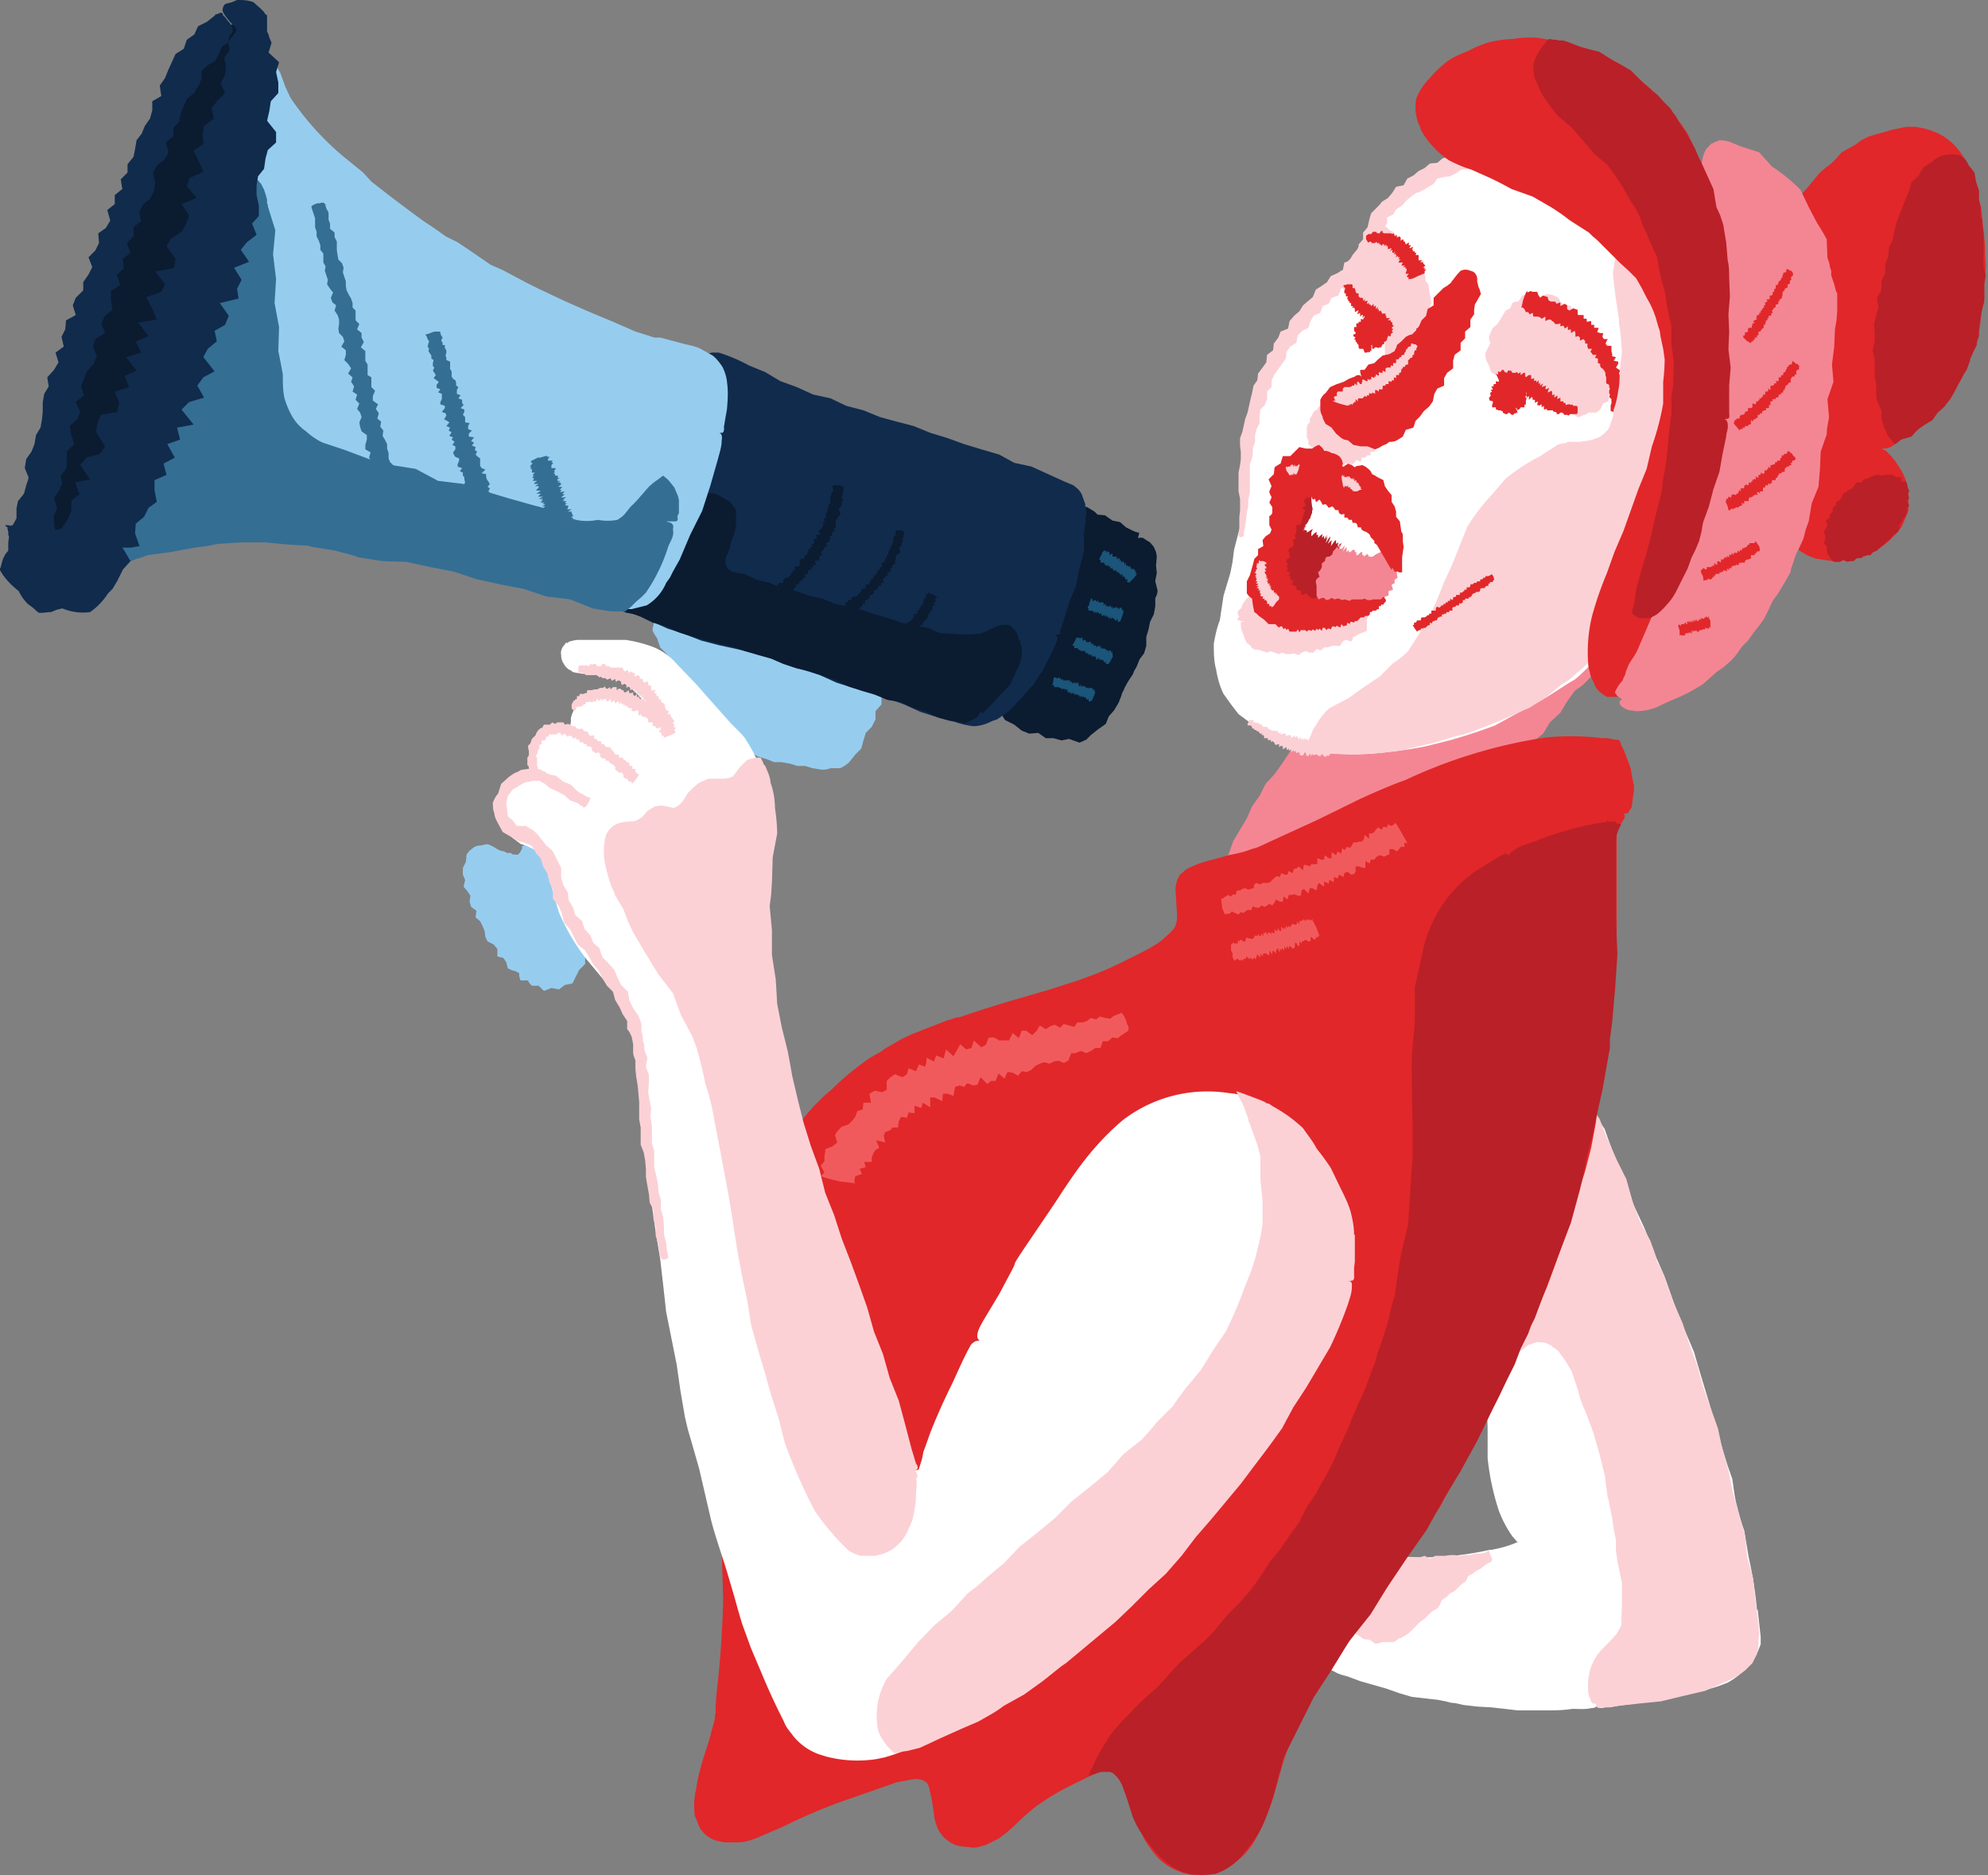 <svg width="265" height="250" fill="none" xmlns="http://www.w3.org/2000/svg"><rect width="100%" height="100%" fill="#808080" stroke="none"/><path d="M213.2 86.7l-3.4.8h-.7l-.7.2-1 .1h-1.7l-1.8.3-1.6 1h-1.8l-.8.4-.8.4-1.7.4-1.6.7-1.7.6-1.7.5-1.7.3-1.7.5-1.6.6-1.6.8-1.7.4h-1.7l-1.7.5-1.6.6h-1.7l-.8.4-.8.3h-.6l-.4-.1c-.1 0-.6-.1-.5 1.3h-.4l-.8 1.1-1 1.5-1 1.5-1 1.4-1.2 1.3-.8 1.6-1 1.4-.7 1.6-.9 1.5-.9 1.5-.6 1.7-1 1.5-.9 1.5-.3.8-.3.9-.4 1.1a2 2 0 00.9 2.1l.6.4 1.2.3h1l1-.2c.7 0 1.3 0 2-.2l1.5-.8 1.6-.8 1.8-.2 1.7-.6 1.5-1c.6 0 1.1-.2 1.7-.3l1.5-1 1.7-.6 1.6-.7 1.7-.5 1.6-.7 1.4-1.1 1.5-1c.6 0 1.2-.2 1.8-.4l1.3-1.2 1.5-1 1.7-.6a31.4 31.4 0 002.5-2.8c.6-.3 1.1-.5 1.6-.9l1-1.6 1.4-1 1-1.6 1.3-1 .8-1.7 1.4-1.1.9-1.5L208 95l.9-1.5 1-1.4.7-.5.3-.2.3-.3.7-.7 2-2.7 1-1.3-1.7.2z" fill="#F48694"/><path d="M227.6 70.5c-.1-.7-.2-1.5-.6-2.2 0-.1-.2-.8-.7-.6h-.1c.2 0 .4-.1.5-.3v-.6l-.1-.3-.1-.7v-1c0-1 .3-2 .5-3l.8-3.2.2-3.2.3-3.2-.2-3.3c0-1 0-2.2-.2-3.3a44 44 0 00-1-4.7l-.5-1.6-.6-1.5-.6-1.5a26.6 26.6 0 00-1-2.3l-.3-.7-.5-.7-.4-.7-.5-.6-.5-.7-.4-.7-.4-.7-.5-.7-.4-.7-.6-.6-.6-.5-.6-.6-.6-.5-1.3-1-1.3-1-1.4-1c-.9-.6-1.8-1-2.9-1.5l-1.5-.5-1.6-.6-1.6-.4H204.6l-.8-.1h-1.6a9 9 0 00-.9.1l-1.6.3-.8.1h-.4l-.4.1-1.6.4-1.5.7-1.5.8-1.5.7-.7.4-.7.5-1.2 1-.6.6-.6.5-1.3 1-1.2 1-1.1 1.3-1 1.3-2.3 2.3-1.6 2.8-2 2.5-2 2.4-1.8 2.7-1.8 2.7c-.7.8-1.3 1.7-1.8 2.6l-1.2 3-.7 1.6-.5 1.5-.6 1.5-.4 1.6-.3 1.6-.2 1.6c-.3 1-.4 2.1-.6 3.2l-.4 3.1-.1 3.2-.8 3.1-.2 1.6-.3 1.5-.9 3-.5 3.3c-.4 1-.6 2-.8 3.1 0 1.2 0 2.3.3 3.4.2 1.2.5 2.3 1 3.3l1 1.4 1 1.3 2.7 2c1 .6 1.9 1.2 3 1.7a19.8 19.8 0 006.3 1.5 34 34 0 006.5 0 64.4 64.4 0 006.4-.9l3.2-.8a71 71 0 006.1-2l2.9-1.6a51.2 51.2 0 005.6-3.2l1.4-.9.7-.4.6-.5 2.4-2.3 2.1-2.3c.8-.7 1.6-1.2 2.5-1.7.9-.5 1.8-1 2.7-1.2h.8l.8-.1.8-.1.9-.2c1.1-.4 2.1-1 2.9-2l1-1.4a7.3 7.3 0 001-3.3v-1.7l-.8-3.3z" fill="#fff"/><path d="M196.7 20c-.1-.3-.2 0-.3 0l-.5.1-1 .3h-.9l-.8.5-.9.2-.7.6-1 .1-.7.6-.8.4-.7.6-.8.4-.5.9-1 .2-.5.8-.6.7-.8.5-.3.4-.4.4-.3.3-.4.4a7 7 0 00-.3 1l-.2.9-.6.7v.9l-.6.7v.8l-.7.5-.3.8-.9.3-.2 1-.7.4-.9.4-.5.8-.7.5-.8.5-.4 1-.6.5-.7.6-.5.8-.7.6-.6.7-.2 1-1 .4-.3.8-.6.8-.1.9-.8.6-.1 1-.5.7-.6.8-.1.9-.5.7-.2 1-.2.8-.2.9-.2.9-.3.8-.2.9-.2.9-.3.8v1l.1.8v1l-.1.8-.2 1v2.5l.2 1V68.1l-.1.8v1.8c0 .2-.2.4-.1.6 0 0 0 .2.2.3H165.6l.2-.2V71a10.6 10.6 0 00.3-1.8l.1-.8.2-1v-.8l.2-.9v-.9-2.6c0-.3 0-.5.2-.8l.2-.9v-.8l.3-.8v-.9l.2-.8.4-.8v-.8l.1-1 .6-.6.3-.8v-1l.6-.6v-.9l.4-.8.5-.7.5-.7.5-.7.1-.9.5-.7.8-.5.2-1 .6-.6.8-.4.3-.9.4-.7.9-.4.3-.9.8-.3.4-.8.9-.3.4-1 .8-.3.5-.8.9-.4.4-1 .6-.7.8-.6.4-1c.2-.2.2-.5.3-.8v-1c0-.3.2-.5.3-.8l.6-.6.5-.6v-.4-.4l.4-.2.4-.2.4-.7.8-.5.5-.6.7-.6.7-.5c.3 0 .6-.2.8-.3l.7-.4.8-.5.5-.7.9-.2.8-.1.8-.4.7-.5h.8l.1-.2.2-.2.4-.2h.4s.4 0 .1-1.2l-.1-.7zM215.2 49.3a5 5 0 00-.2-.7c0-.3.2-.5.3-.8a6 6 0 00-.7-.5l-.2-.6v-.8l-.7-.4-.5-.4v-.9l-.8-.1-.2-.7-.6-.3-.2-.7h-.8c0-.3-.2-.5-.3-.7l-.7-.2-.2-.7-.8-.2-.6-.3c0-.3-.2-.5-.4-.7l-.7-.3a8 8 0 00-.8-.1l-.4.2-.4.1h-.7l-.4-.2h-.5-.4l-.4.1-.5.8c-.3 0-.5 0-.8.2l-.3.7-.6.3a3561.1 3561.1 0 01-.7 1.2l-.4.6-.6.5-.3.6-.2.6c0 .3 0 .6.2.8a16.7 16.7 0 00-.7 1.4v.4l.1.5.2.4.2.4.3.9h.1l.3.2.3.1h.2l.1.3.2.2s.2.3.8-1l-.1.3v.3l.4.1.6.3.6.2a3.3 3.3 0 01.9.7l.5.2.4.4.5.3.5.3.4.5.7.2c0 .2.2.3.4.5l.5.5.6.2.5.5.7.2h.7l.7.4c.3 0 .5-.1.8-.3.3 0 .5-.2.7-.3h.8c.2 0 .3 0 .4-.2l.3-.2.4-.8a155 155 0 01.7-.3l.1-.8.3-.7.2-.6.4-.7v-.8c0-.2 0-.4-.2-.6z" fill="#FBD1D6"/><path d="M190.6 41l.2-.6-.1-.6-.1-.7-.1-.5-.1-.7-.4-.5v-.6l-.3-.6-.3-.5-.2-.6-.3-.5-.3-.6-.4-.4-.5-.5-.2-.6-.5-.3-.4-.6-.6-.2-.3-.5-.6-.3-.1-.1v-.1l-.2-.1-.4-.4h-.7l-.2.2-.6.7-.6.3-.2.6-.4.4-.5.4-.1.6-.4.4-.4.5-.3.5-.4.4-.4.5-.1.6-.3.1h-.1l-.1.2-.3.1-.2.5c-.1 0 0 .2 0 .2l.2.3.2.5.1.2v.1l.6.4.2.7c.2 0 .4.2.5.3l.4.5.2.6.5.3.4.5.4.4.5.3.4.4.4.4.2.5.4.4.2.5.1.5.2.4.4.4v1.1c0 .4 0 .7.2 1 .2.3.5.5.9.6h1.3l.4-.1.2-.3.3-.3.6-.4.4-.5.5-.4.2-.6.3-.6c0-.2.2-.3 0-.5 0 0 .1-.1-.3-.2l-.2-.1.6.2c.2 0 0-.1 0-.1l.1-.5.2-.6.3-.5v-.6c0-.2 0-.4.2-.6l-.2-.7zM184.4 57l-.5-.3-.2-.2-.1-.2v-.5l-.3-.3h-.6l-.2-.4h-.4l-.3-.3h-.4l-.4-.1-.3-.1-.4-.3-.3-.1h-.4l-.4.2-.3-.1-.4-.3h-.4l-.3.3V54l-.1-.2h-.3l-.4.1-.4.2h-.4c-.3 0-.5.2-.6.5l-.4.2-.2.3-.2.4-.2.3v.5l-.3.3-.1.4V58.3l.2.4v.5l.3.3.4.2v.5l.3.3h.5v.5h.5l.3.2.4.3c.1.2.4.4.7.4l.4-.2h.4l.4.4.4-.3h.4c.1 0 .3 0 .4.2l.4-.4.2-.3.6.3.1-.6h.5l.2-.3h.5v-.5h.5l.1-.5h.5l.1-.5.2-.5.2-.1.3-.3v-.6a2 2 0 00-.2-.7zM182.4 82l-.7-.4-.3-.6h-1c-.1-.3-.4-.4-.6-.5-.2 0-.4 0-.5.2l-.2.1-.1.1-.6-.2-.5.3c-.2 0-.3-.2-.5-.3l-.4.3h-.5l-.4-.3h-.5-.4l-.5.4-.5-.1c0-.2-.2-.3-.3-.4l-.5-.2a6 6 0 01-.5.4l-.4-.5-.5.2-.4-.3h-.4l-.5-.2-.5-.2-.5-.4-.6-.1h-.6l-.3.1-.3.2h-1.5a3 3 0 00-.6.7l-.2.3-.1.4-.5.5v.4l.2.3-.2.2v.1c-.1 0-.3.2 1 .4h-.6v.5l.1.6.2.5.2.6.3.6.5.4c.2.4.6.6 1 .5l.6.2.6.2.5-.2.5.2.5.2.5-.2.6.2h.5l.5-.1.5.2c.2 0 .4-.2.5-.3l.5-.2.6.2h.5l.4-.5.6.2.4-.4h.5l.5-.2h1.1l.4-.6.4-.2.7.2.2-.2V85l.2-.1.7-.4 1-.4v-.7-.7l.2-.8z" fill="#FBD1D6"/><path d="M202.8 41c-.1.3 0 0 0 0h.2l.2.2.2.4h.3l.2.3.4-.2.1.5h.6l.3.1.2.2.5-.3v.6l.4-.2h.3l.2.2.2.1.2.3h.4l.3-.1v.4l.4-.1.2.4.4-.3v.5l.4-.1v.5l.5-.3.1.3v.5l.4-.1.2.2v.4l.5-.2.2.3v.3h.3v.4l.1.3h.5l-.2.4.2.2.1.2h.5l-.2.4.4.1v.6l.3.1v.3l.1.2.3.2.2.3.1.2v.3l.1.3v.8l.4.2v.3l.1.2-.1.3v.3l.1.2-.1.3.3.3v.6l-.1.2v.8l.4.1h.4c.2.1.2 0 .2 0v-.5-.3l.2-.2.2-.4-.1-.3.1-.3v-.3-.6l-.2-.3.1-.3v-.3l-.1-.3.1-.4v-.3l-.2-.3.2-.4-.3-.2-.3-.2.3-.5v-.3l-.6-.1.3-.5-.5-.1v-.3l-.1-.4v-.7h-.6l-.2-.3.3-.6h-.5l-.2-.3.1-.5h-.4l-.4-.1.2-.6h-.6v-.4h-.4v-.5l-.6.1v-.4h-.4V42h-.8v-.7l-.3-.1-.3-.1-.5.3-.3-.2v-.5l-.3-.2-.6.3v-.5l-.5.2-.2-.3h-.6l-.3-.2-.1-.4-.3-.1-.3-.1-.4.3-.2-.3-.2-.5h-.6l-.3-.1-.2.1-.2.1v-.2s-.1-.2-.6 1.3a9 9 0 01-.2.9zM190 36.4c.2-.1 0 0 0 0h-.1v-.2l.2-.3h-.3l.2-.2h-.3l.3-.3-.1-.1-.1-.1-.1-.1v-.2l-.4.1.3-.3h-.5V34h-.4l.1-.3h-.2v-.2h-.3l.1-.2h-.2l.2-.4-.5.2V33l.2-.3h-.3v-.1-.3l-.4.3-.1-.2v-.2h-.2V32l-.1-.1-.3.2v-.5h-.1l-.1-.1-.3.2v-.4l-.3.2v-.1l-.1-.3-.2.1-.2-.1H185.1 184.5l-.2-.1v-.2h-.2l-.2.3h-.2-.1l-.2-.2h-.1H183l-.2.3h-.1-.1-.2l-.1.1-.2.1v.5l.2.3v.1h.2l.1-.1h.1l.2.2h.4l.2-.2v.1l.2.2.1-.2.1.3h.2v.2l.2-.2.2-.1v.3l.3-.2v.3l.1-.1h.1v.4h.1l.3-.1h.1l-.2.4.3-.2v.4h.2l.2-.2-.2.4s.2 0 .3-.2l-.1.3h.2l-.2.3.4-.2-.1.2h.3l-.2.3H186.7l-.3.3.1.1h.5l-.2.4h.5l-.3.2h.4l-.1.2h.2V36.1l-.1.2v.2h.4l-.1.1-.2.3.3.1-.1.2h.3-.1s0 .1 0 0c.1 0 .4 0 1.1-.4l1-.4zM202.2 54.3c.7-.3 1-1.1.3-2.2-1-1.2-3-.7-2.9 1 .2 1.4 1.6 1.7 2.6 1.2z" fill="#E12729"/><path d="M202 53.8c-.2-.2-.1 0-.1 0h-.2l-.1-.2v.2l-.2-.2v.2l-.1-.3h-.2l-.3.2.1-.3-.2.1v-.2H200.4h.1l-.1-.1.1-.1a1 1 0 01-.3-.1l.3-.1h-.2l.3-.1-.4-.2h.4l-.2-.1h.3l-.3-.2h.2v-.1l.1.1h.1V52l.1.4v-.1h.1l.1-.2v.3l.2-.3V52.4h.5v.2l.1.1v.2h.3v.2h-.1v.1l.1.3v.1h-.2v.2c-.1 0-.2-.1-.1 0l.1.4.2.3.1.2.1-.1.2-.1.1-.2h.5V54l.2-.1v-.3-.2l.1-.3-.2-.2.2-.2v-.2l-.2-.2.1-.2-.1-.2-.2-.1v-.3h-.2-.2V51l-.1-.1-.3.1v-.3a1 1 0 00-.3 0h-.2l-.2-.1-.1-.2-.2-.1-.2.2h-.2l-.3-.3-.1.3h-.2a2 2 0 00-.4-.1v.3l-.2.2-.3-.1v.4h-.3v.3h-.3l.2.4-.3.1.2.2-.3.2.1.2v.2l-.2.2v.2l.1.2.4.1v.2l-.1.3v.3h.5v.3h.2l.1.1h.3l.2.1h.1c0 .2.1.3.2.3l.2.1h.2l.2-.2.2.1.2.2h.2l.2-.2h.2V55h.1c.1 0 .2.1-.2-.7v-.4zM182.8 46c1.4-.2 2-1.8.6-2.6-2.4-1.7-3.2 2.8-.6 2.6z" fill="#E12729"/><path d="M182.7 45.4v-.1h-.1v-.2l-.2.1V45 45h-.1l-.3.1.3-.2h-.2-.1l.2-.2h-.2l-.1-.1h.2l-.2-.1h.2l-.2-.2h.2V44l.2.1-.3-.2h.2l.2.1-.2-.2.2.2v-.3.1l.1.1.2-.2v.3H183v.2l.1-.2V44.3h.1v.1h.2l.1.1v.1l-.2.1.3.2h-.1-.2v.5h-.1-.2l-.1.2s0-.1 0 0V46.5h.2l.1-.1.1-.1h.2l.2.1.2-.1h.2l.1-.2.1-.2h.2v-.3l.2-.1.2-.2v-.2l.1-.2v-.2-.2l.2-.2-.2-.2-.2-.1.1-.3v-.2h-.4l.1-.3h-.3l-.2-.2v-.3l-.1-.1-.3.2-.2-.1v-.4l-.3.2h-.1l-.1-.4-.3.2-.2.1-.2-.3-.2.4-.3-.2-.1.3-.3-.1v.4h-.3v.2h-.3v.5h-.3v.5l.2.2v.2l-.3.1v.2l.3.2-.2.2.2.1v.2l.2.2v.1l.2.2v.3l.1.2h.5l.1.2.1.3h.3l.2-.1.1.1.1-.1.1-.2v.1h.1s0 .1 0 0v-1.4z" fill="#E12729"/><path d="M197.3 38.8l-.1-.3-.1-.2-.2-.8c.1-.6-.2-1.3-.9-1.4-.4-.2-.9-.2-1.3 0a9 9 0 00-1 1.2l-.1.1-.2.3-.5.4-.5.3-.5.5-.5.5-.3.3v1l-.8.5-.2.9-.6.6-.3.7-.2.3-.2.1v.2l-.6.6c-.3 0-.6.2-.8.3l-.6.6-.6.5c0 .3-.2.5-.3.8l-.7.4-.9.2-.6.5-.5.5-.8.2-.5.7h-.5s-.3-.1.2 1.2v-.1l-.2-.3-.2-.1c-.2 0-.4 0-.6.2l-.8.3-.7.4-.9.3-.9.4-.6.8c-.3.2-.5.5-.7.9v1.2c0 .3.1.7.3 1 0 .3.2.6.4 1l.8.5.6.8.7.6.4.2.5.1.7.6 1 .2h.9l1 .4.5-.2.5-.3.5-.2.4-.3c.3 0 .6 0 1-.2l.8-.5.4-.9 1-.3.3-.9.6-.6.5-.7.7-.6.5-.7.2-1 .4-.7.9-.4v-1l.4-.7.8-.6v-1l.2-.8.8-.6v-1l.6-.6v-.9l.7-.6v-1l.5-.7v-.6l.1-.7.8-1.4-.1-.4z" fill="#E12729"/><path d="M184 71.5V71l-.2-.4c-.1-.2-.3-.3-.4-.3l-.2-.2h-.2l-.2-.8-.6-.2-.5-.2-.4-.4-.4-.4-.4-.4-.6-.1-.5-.2-.3-.5-.6-.1-.4-.5h-.6l-.4-.4h-.6c0-.3-.2-.5-.3-.7-.3 0-.5.2-.7.3l-.6-.4-1-.5a2 2 0 00-.7.5l-.7.6a3 3 0 00-.7.7v.3l.1.2.2.3-.1.6-.3.5v.5l-.3.5-.1.5.2.6-.6.4v.5l-.1.6.2.6-.5.4.2.6-.2.5-.4.5.2.6-.2.6.1.7.3.6.3.7.3.5.3.6.6.5.5.4.5.5.7.2.8-.2h.6l.6-.2h.7l.7-.3.5-.4.5-.4.1-.7.4-.4.2-.6c.2 0 .3-.2.4-.3l.2-.6v-.2l.2-.3v-.3s0-.2-.2-.3V75l.6.4c.2.2.1 0 .1 0v-.1l.2-.1.3-.4h.5l.2-.5h.5l.3-.5h.7a3 3 0 001.2-1.4v-1z" fill="#BA2027"/><path d="M186.2 76.5V76l.4-.5V75l-.2-.5c-.2 0-.3-.2-.5-.3v-.4-.6-.4l-.7-.2V72l-.5-.2a2 2 0 00-.3-.5 4 4 0 00-.6-.2l-.6-.2h-.6a5 5 0 00-.5-.2h-.5l-.5.2-.2.5h-1l-.4.3-.3.3-.4.1-.1.3v.3h-.4s-.2-.1.7 1v-.1l-.5-.4-.3-.3-.2.3-.3.3-.1.4-.4.3c-.2 0-.4 0-.5.2l-.1.4-.4.3v.5l-.2.4-.3.3.2.6a2 2 0 00-.4.3l-.1.2v.2l.1.5v1.3l.1.2.3.8.6.2h.5l.4.5.4.2.5-.3.3.4.4-.3.4.1.4.1.4.3h.4c.2 0 .3-.2.4-.3h.5l.5.3.4-.4.5-.1h.6l.2-.5.3-.4h.6v-.7c.2 0 .4 0 .5-.2v-.5l.6-.2-.2-.6.2-.2h.2v-.5l.4-.3-.1-.5z" fill="#F48694"/><path d="M171.1 81.6v-.1h-.2-.2l-.5-.3-.2-.6c-.2 0-.4 0-.5-.2l-.1-.2v-.3l-.5-.3.1-.7v-.2c-.1 0-.2 0-.2-.2v-.4-.5-.5l-.2-.7.6-.3v-.7c0-.2 0-.4.2-.6l.4-.4.3-.6.5-.5.2-.8.2-.7.5-.6v-.8l.4-.8-.4-.8.3-.8-.3-.7.4-.7-.6-.6v-.6l.5-.5-.3-.6.2-.4.5-.3-.1-.6c0-.1.2-.3.4-.3l.5-.2.4-.4.6.1h.5l.5-.5.5.5h.4l.3.1.4-.1-.2.2v.5l.3.2.4.4c.2.3.5.6.9.8.3.2.7.4 1.1.4h.3l.2-.1a445 445 0 00.6-.1h1l.2.2.3.1.4.4.3.5.3.4.4.5v.7l.4.5.6.5.2.5.2.6v.7l.3.6.3.6v.6l.6.6v.6l.2.7v.6l.2.7.1.6.1.5.2.1h.4V75v-.7l.1-.7.1-.7-.1-.7v-.7c0-.2 0-.4-.2-.6l-.1-.7-.1-.7-.5-.6v-.7l-.2-.7-.4-.6V66l-.5-.6-.4-.6-.2-.8-.8-.4-.3-.2-.4-.2-.2-.4-.3-.3-.4-.3-.4-.2-.5.1c-.2 0-.3 0-.5.2l-.4-.3-.5-.2-.3.2-.2.1v.1h-.2l-.1-.2V62l.1-.1c0-.4-.2-.8-.5-1.1-.3-.2-.7-.4-1-.4-.3-.2-.6-.3-1-.3-.1-.3-.4-.6-.7-.8a4 4 0 00-.9.5h-.8l-.9-.2-.3.3-.3.3-.6.6h-1l-.3 1a4 4 0 00-.8.5l-.1.9-.7.7.4.9-.3.7c0 .3.2.5.3.8l-.3.7.4.6v.7c0 .2-.2.4-.4.5V70l.3.6-.2.5-.6.4-.4.5.1.8-.7.4v.8l-.5.5-.2.8-.2.7-.2.7-.4.8V79.1l.3.4.4.3.1.8.2 1 .3.2.3.3.7.5.3.3.3.3h.9l.2.2.2.2s.3.3.6-1.2l.1-.8z" fill="#E12729"/><path d="M227.5 70c-.1-.6-.1-1.3-.6-1.8 0-.1-.2-.7-.6-.5h-.1c.2 0 .4-.1.5-.3v-.3-.2l-.2-.8v-.8c0-.8.1-1.7.3-2.5l.7-2.6.2-2.7.5-2.6-.1-2.7.2-2.7c0-1-.2-1.8-.3-2.7l-.4-2.7a39 39 0 00-.6-2.6l-.2-.7v-.4l-.1-.1-.1-.1-.2-.2-.8-1.1a34 34 0 00-2-1.8l-1.8-2.1c-.7-.6-1.6-1-2.4-1.5-.5-.2-1-.4-1.5-.4h-.9c-.3 0-.6.2-.8.4a2 2 0 00-.7.7 4 4 0 00-.3.8l-.2 1.5.3 2.7.4 2.6v.3l.1.3v.6l.2 1.3.2 2.6-.3 2.6c0 .9 0 1.8-.2 2.6-.1.9-.3 1.7-.6 2.5 0 .9-.3 1.6-.6 2.4-.2.4-.5.6-.8.9-.2.2-.5.4-.9.5-.6.3-1.4.4-2.3.5H209l-.4.2h-.3a5 5 0 00-.7.2l-2.3 1.5a26.5 26.5 0 00-4.6 3l-1.7 2a26.6 26.6 0 00-3.4 4.4l-1 2.5-1 2.5-1.1 2.4-1 2.5a32.4 32.4 0 01-2.4 4.5l-1.4 2.2c-.6.6-1.2 1.1-2 1.6l-1.8 1.8-2.1 1.4-2.1 1.5-2.5 1.3a9 9 0 00-1.8 2.3l-.4.6-.1.3-.1.2v.1l-.3.6-.2.5v.6l-.1.1h.1l.3.1 1.1.3h.3l.2.1h.3c.4.2 1 .3 1.4.3h2.7a31.3 31.3 0 005.4-.4c.8 0 1.7-.3 2.6-.5l2.6-.6 2.6-.8 1.3-.3 1.2-.4a101.5 101.5 0 005-2l1.2-.6 1.3-.5L206 93l1-.8 1.1-.9 1.1-.7 1-.9c.8-.6 1.4-1.2 2-1.9l2-1.7a16.2 16.2 0 014-3l1.1-.2.6-.1h.6l.3-.1.4-.1a778.6 778.6 0 002-.6c1-.3 1.8-.7 2.6-1.4a6.4 6.4 0 001.5-2.5c.4-.8.6-1.8.7-2.7l-.1-2.8a36 36 0 00-.5-2.6z" fill="#FBD1D6"/><path d="M174.9 68V68.4l-.1.2-.1.3-.1.3h-.1l-.1.3-.2.3-.2.2c0 .1 0 0 0 0v.2l-.2.3c0-.2.2-.3.3-.4l-.4.7.2-.2.1.1h.2v.3l.8-.5-.2.5v.5l.4-.4.3-.2v.4h.2v.4l.3-.3.3-.2-.1.5.3-.3v.5l.4-.6-.2.6.3-.4-.3.9.6-.9v.3l-.3.7.5-.5v.2l-.1.6.6-.8.1.1v.4l.3-.2-.1.5.6-.5-.4 1 .3-.2v.1l.5-.5-.3.8.5-.6v.7l.3-.3v.3h.2l.3-.3H180.6v.3h.2v.4h.2l.4-.4h.2v.4h.2v.2l.5-.4v.2h.2l-.1.2H182.7c.1 0 0 .1.2 0 .2 0 .3-.2.5-.3l.2-.1.4-.2.3-.3h-.1V73l-.2-.1v-.3l.2-.4h-.3v-.3h-.2v-.2l-.1-.2-.4.2v-.4l.1-.3h-.3l.1-.4H182.8l.1-.5-.3.2-.4.3.2-.6v-.2l-.6.5.3-.7-.4.4v-.2l-.1-.1.1-.5V69l-.6.5h-.1l.4-1-.6.7V69l.2-.7-.4.4-.4.3.5-1-.6.7.2-.6-.4.4.3-.7-.6.7.1-.6-.4.4.3-.8-.5.4h-.1l.3-1h-.2l-.2.1-.6.8v-.2l.2-.7v-.2l-.6.8.2-.7-.4.4V67l-.1.1-.7 1.1.4-.6.3-.3V67l.3-.5v-.2l-.2-.1-.6.5v-.4c.2-.2.2-.5.3-.7h-.8v-.2l-.2-.3-.4.2-.2.1-.1.1-.2.1-.2-.3-.3-.1s-.2-.2-.2.1v.8c0 .5 0 1 .2 1.9h-.1z" fill="#fff"/><path d="M170.5 83.4v.2l.2-.1h.2l.2.4.2-.2.2.3.2-.2.2.4H172.8l.2-.3.2.4.2-.3H174l.2.2.2-.2h.2l.2.1.2-.2.3.2.2-.3.2.2.2-.2.3.3.1-.4h.3l.2.3.2-.2h.2l.2.1.2-.4h.2l.2.1.2-.2.3.2h.2l.1-.4.3.3.2-.1h.2l.1-.4.3.2.1-.3h.2l.3.1.1-.2h.3l.1-.1.2-.2.2-.2h.4l.2-.2h.4l.2-.2v-.3h.2l.2-.2h.4l.2-.2h.2v-.4h.3v-.2h.3l.1-.2.2-.2s.1 0 0-.1c0 0 .1 0 0-.2l-.2-.2v-.1h-.2l-.1.2-.2.1h-.2-.2l-.2.2h-.2l-.1.2h-.2l-.2.1v.2h-.5l-.2.2h-.4l-.1.2-.3-.1-.1.2-.2.2-.2-.1h-.2l-.1.3-.3-.2v.2h-.5-.4l-.1.3h-.2l-.3-.3-.1.4h-.2l-.3-.3-.1.3-.2.2-.2-.4-.2.4-.2-.2-.2.2-.2-.2-.1.3-.2-.2-.2.3-.3-.3-.1.2h-.2l-.2-.3h-.2l-.2.1-.2.4h-.2l-.2-.3h-.2l-.2.3-.1-.3-.2.2h-.8l-.2-.2h-.2l-.2-.1-.2.3-.2-.2-.1-.3h-.2l-.2.1-.2-.1-.2.2V82h-.1s0-.1 0 0a6.2 6.2 0 00-.4 1.5zM170.5 71v.2H170.9l.5-.2h.5l.3-.4h.5l.1-.6.6-.1.1-.5a3.4 3.4 0 00.3-1l.2-.3-.4-.4.5-.3-.2-.4-.1-.3.2-.1v-.1h.1v-.2-.1.2l.2-.2.1.3.4-.3.2.4.3-.1.1.4c.2 0 .3-.2.5-.3l.2.3.2.4.4-.1.2.2.2.3.5-.2.2.2.2.3h.4l.1.4.3.2.4-.1v.5h.4l.2.3h.4l.1.4h.4l.2.2.1.4h.4l.1.3.3.2.3.1.3.2.2.2.1.3.2.2.3.3v.3l.3.2.3.1.2.3.2.2v.4l.2.2.2.2.1.4.4.1v.3l.3.3v.3l.2.3.2.3.1.2h.3l.2-.1h.1v-.4l-.1-.3-.2-.3v-.7l-.2-.3v-.4l-.2-.2-.2-.3-.1-.4c-.1 0-.2 0-.3-.2v-.4l-.2-.3-.3-.2v-.4l-.2-.3-.3-.2v-.4l-.4-.1-.4-.2v-.4l-.3-.3h-.4V69h-.5l-.3-.3-.2-.2-.1-.4-.3-.2h-.4l-.3-.1v-.6l-.5.1-.3-.2-.1-.5h-.8v-.5l-.5.1-.2-.4h-.4v-.4a6 6 0 00-.6.2l-.2-.4h-.4l-.2-.4h-.7l-.3-.5-.4-.1h-.4c-.3 0-.4.2-.6.3h-.6-.3-.3l-.5.4v.7a1 1 0 00-.2.2l-.2.2.1.5-.2.4.1.3v.6l-.3.2-.1.2v.1l.1.4h-.6l-.1.2v.2h-.3l-.1.3h-.1s0-.1 0 0v1l.2.7z" fill="#E12729"/><path d="M183.8 80.5v-.2l-.1-.2v-.2h-.7l-.3.1h-.4l-.4-.2-.3.1h-1.4l-.3.2-.3-.1-.4-.1-.3.1-.4-.2h-.3l-.3.1-.4-.2-.3.2-.4.1-.3-.3h-.3l-.4.2-.3-.3-.4.2-.3-.1-.2-.1-.3-.3-.2-.2-.4.2-.3-.1v-.5h-.4l-.2-.2v-.4h-.3l-.3-.2.2-.5-.4-.1v-.4l-.2-.2.2-.4-.5-.2.2-.3-.2-.3.2-.3-.2-.3v-.3l.4-.2v-.2-.3c0-.1 0-.3-.2-.4l.2-.4.4-.2.2-.3-.2-.6.4-.2-.1-.5.2-.3V69.8l.3-.3v-.2-.3-.5l-.4-.4v-.5c0-.2 0-.4-.2-.5l-.2-.2-.5-.2h-.4-.2l-.1.1-.5.5v.2h-.1v.5l-.4.3v.2l.1.2h-.1v.1c-.1 0-.3.1.8.6h.1v.2l.2.4-.4.2.2.4v.3l-.2.3-.1.3-.2.2v.8l-.4.2v.4l-.3.3.2.5-.3.4.1.4-.3.5.4.3v.4l-.2.5.3.3v.9l.5.2.2.4v.5l.4.2.1.5.3.3h.5v.6l.5.2.4.2h.4l.3.4.5-.1.4.1.3.3.4-.1.4.1h.4l.4-.1H178.2l.3.2h.4l.3-.3h.8l.3.2h.4l.3-.1h.4l.3-.3h1.1l.3-.1.4-.2s.1.1.2 0c0 0 .1 0 0-.2z" fill="#E12729"/><path d="M173.8 65.5h.7l1.6.6 3 1.3L182 70l3.5 6 .8-3.3-.7-2.5-2.6-5.9-4.6-.8-1.9-2.5h-3.2l-2.6 2-.5 4.3-.4 4.5-1.3 1.7-1.2 4 1.5 4 4.4 1.8 7-1 2.2-2.3-3 .4-4.4-.1-2.9-1.6-1.5-3 2.2-7.8 1-2.4zM230.6 47.1l-.2-3 .1-3-.1-3v-3l-.3-3-.7-3-.8-3-.4-1.5-.6-1.4-.7-1.4-.8-1.3-.5-1.4-.7-1.4-.9-1.3-1-1.2-1-1.1-1-1.2-1-1.1-1.2-1-2.4-2-2.7-1.5c-1.9-.8-3.9-1.4-6-1.8l-3-.5c-1 0-2 0-3 .2-1 0-2.1.2-3.1.4-1 .3-2 .7-2.9 1.2-1 .4-2 .8-2.8 1.4a15.2 15.2 0 00-2.3 2.2 8 8 0 00-1.8 2.7 6 6 0 00.3 3.4l.2.4.1.4.4.7.5.7.5.6c.7.8 1.5 1.5 2.4 2.1 1 .5 1.9.9 2.9 1.2l2.7 1.2 1.4.7 1.3.7 1.4.5 1.4.5 2.6 1.5 1.2.8 1.2.9 2.5 1.6.5.5.6.5 1 1 2.1 2.1 1.1 1 1 1 .8 1.4.6 1.2c.5.8.9 1.7 1.2 2.6l.4 1.4c.2.4.2 1 .3 1.4l.3 1.4.2 1.4a26.8 26.8 0 01-.2 3v2.9a35.8 35.8 0 01-1.5 5.7l-.7 3-1.1 2.7-1 2.8-1 2.8-1.2 2.8-1 2.8a46 46 0 00-2 5.8 20.6 20.6 0 00-.5 6.2c0 .6.2 1 .3 1.6l.7 1.6c.4.6 1 1 1.5 1.3h1.2c.3 0 .7-.2 1-.4l1-1.4.8-1.3a87.5 87.5 0 003-5.1l1.4-2.7 1.3-2.8 1.3-2.7.8-3 1.1-2.7.9-3a62.4 62.4 0 001.6-5.8l.5-3c0-.7.3-1.4.2-2.1 0-.2 0-.8-.4-.8h-.1c.2 0 .4 0 .6-.2.2-.2.1-.5.1-.7v-1-1-3l.1-1.5V47zM264.7 35.7l-.1-2v-1l-.1-1-.2-2-.2-2a29 29 0 00-.6-2c0-.8-.2-1.5-.3-2.2l-1-1.8a12 12 0 00-1.2-1.8c-1-1.2-2.1-2-3.6-2.5a7.2 7.2 0 00-1.6-.4l-.5-.1h-1a7 7 0 00-1.1.2l-1 .2-1 .3-1.1.3-1 .3-1 .5-.8.6-1.8 1-.7.8-.7.7-.8.6-.8.7-1.3 1.6-.7.8-.7.8-.4 1-.3 1c-.4.5-.6 1.2-.9 1.8l-.4 1-.2.4-.2.5-.2 1v1.2l-.1 1v1 2.1l.2 1 .4 1 .3 1 .2 1 .2 1.9.4 1.9v5.8a58 58 0 01-.7 1.8l-.4 2-.5 2v2l-.3 2 .2 2.1v4l.6 2.1c0 .8.3 1.5.8 2.2l.4.5.4.3a7 7 0 002.9 1.6l2.1.3 2.2-.1 2-.5a11.9 11.9 0 005-4l.9-2.1v-2.2a7.3 7.3 0 00-1.5-4c-.4-.7-1-1.3-1.5-1.8l-.2-.1h-.1v-.1h-.2v-.1h.5l.6-.2a26 26 0 001.7-1.2l1.8-1 1.6-1.4 1.5-1.3a15.7 15.7 0 002.4-3.4l.4-.7c.2-.2.2-.4.2-.7 0 0 .3-.4-.2-.6h-.1l.6.1c.2 0 .2-.3.2-.4l.3-.7.2-.6.6-2 .7-1.9.2-2 .2-1 .2-1v-1-1.1l.1-1 .1-1z" fill="#E12729"/><path d="M200.2 51.7c.1.4 0 .1 0 .1v-.1h.2l.1.2v-.2l.2.3.1-.3.1.4.1-.2h.2l.1.1.2-.4v.5l.2-.3h.2v.1h.2v.3l.2-.2.2-.1v.3l.2-.2v.3l.3-.3v.4l.2-.1v.4l.3-.4V53l.3-.2v.5l.4-.4.1.2v.2h.3v.4l.4-.2-.1.5h.2v.1l.4-.2v.4l.3-.2v.5l.4-.1v.2H207l.1.2h.2l.2.1v.2h.3l.2-.2h.2l.2.1.1.2h.4l.2.1.2-.2H210.2l.1-.2v-.7l-.1-.2h-.1-.4l-.1-.2-.2.1-.1-.1H209l-.3.1v-.2l-.1-.1h-.2v-.2h-.4V53l-.2.1-.2.1v-.5l-.4.3v-.5l-.2.2-.1-.1v-.4l-.1-.1-.4.2h-.1l.2-.6-.4.2-.1-.1.1-.4-.3.1-.3.1.2-.5-.4.3V51l-.2.2v-.5l-.3.3v-.3l-.3.1v-.4l-.2.1h-.2V50H203.8a4 4 0 00-.4.3l-.1-.2v-.4h-.2l-.4.3v-.4l-.3.2-.2-.2-.2.1h-.4l-.2-.3h-.4l-.1.3-.3-.1-.2-.3h-.2c0 .2-.2.2-.2.3l-.3-.1v.4h-.2v-.1h-.1l.5 1.1.3.7zM185.3 44.8h.1v-.2-.1l.3-.2-.2-.2.2-.2-.2-.2.3-.3-.2-.1V43l-.2-.1v-.2h-.4l.3-.3h-.3-.2v-.3h-.1v-.3h-.5v-.2h-.1v-.2l-.3.1v-.3l-.2.1.1-.4-.3.3v-.5l-.2.2-.1-.1v-.3l-.3.3-.1-.1v-.1h-.2v-.2l-.3.1.1-.4h-.1l-.3.1.1-.3-.3.2v-.4l-.1.1v-.1H181.3l-.2-.2v-.4h-.3V39l-.1-.1v-.2l-.1-.2v-.1h-.3v-.4l-.1-.1h-.1-.5l-.3.1h-.2v.2l.1.1.1.1v.2l-.1.1V39.1h.2V39.5h.3l-.1.2v.2h.1V40.1l.2.1v.2H180.1v.4h.3l-.2.2h.3l.1.2v.4l.4-.2h.1l-.2.5.4-.2v.5l.2-.2h.2l-.1.4.3-.3v.3h.1v.3l.3-.3v.3l.1-.2v.4l.1-.2h.1l-.1.4h.1c.1 0 .3 0 .4-.2v.1l-.2.3v.1l.4-.2-.2.3.3-.1-.1.1h.1v.1l-.1.3h.3v.1l-.4.1h.1l.2.1h-.2l.3.1h-.1l1.1.2c.4.3.6.3.7.3z" fill="#E12729"/><path d="M244.8 39l-.3-1.1-.4-1.2v-.6l-.2-.6c0-.4-.2-.8-.3-1.1l-.1-2.5a29 29 0 00-1.3-2.2l-1.1-2.1-1.1-2.3a22.8 22.8 0 00-3.8-3.1l-1.7-1.9-2.5-.8-1.2-.5c-.5-.2-1-.3-1.6-.3l-.5.2a2 2 0 00-.4.2c-.2 0-.3.2-.4.3l-.4.4c-.3.4-.5 1-.6 1.6l-.3 1.4V24l.7 2.3v2.4l.5 2.2v2.4l.5 2.2c0 .8.2 1.6.3 2.3l-.3 2.4v1l.1 1.2.1 1.2v1l.3 1.2.2 1.2-.2 2.3-.2 1.1-.3 1.1-.4 2.3.3 2.3-.7 2.3v2.3l-.7 2.2-.3 2.3-.6 2.2-.6 2.2-.5 1.1-.5 1-.7 2.2-.8 2.2-.4 2.3-.5 1-.5 1-1.3 2-.9 2.1-.9 2.1c-.3.7-.8 1.3-1.2 2l-.4 1c0 .3-.2.6-.3.8l-.1.3-.5.6-.3.5-.2.4v.2l.2.2v.1l.7.5-.3.3v.3l.1.2c.3.3.6.5 1 .6l.2.1h.3l.5.1a7.1 7.1 0 003.6-.9l1.1-.5a23.9 23.9 0 004.3-2.2l1.8-1.6 1-.7.9-.8.4-.4.4-.5.7-1 .8-.8.7-1 .4-.5.4-.5.7-1 .5-1 .5-1.1.3-.5.4-.5.6-1 .6-1 .6-1.1c0-.4.2-.8.3-1.1l.4-1.2.5-1 .5-1.1.3-1.2.4-1.1.2-1.2.2-1.2.9-2.2.2-2.4.1-2.3.8-2.3c0-.8.2-1.5.3-2.3l-.2-2.4.8-2.3-.2-2.3.3-2.4.1-2.3.2-1.2.1-1.2V39z" fill="#F48694"/><path d="M188.9 84.2c.1.1 0 0 0 0l.1-.1.2-.1h.2v-.2h.3v-.1h.3l.1-.1.2-.2.3-.1V83l.3.1V83l.1-.2h.2l.1-.1h.2l.1-.2.1-.2h.2v-.1h.3v-.3h.3v-.1h.3v-.2h.4v-.2h.4v-.4l.2-.1h.2l.1-.2h.4v-.3l.3.1v-.1l.2-.1V80h.3v-.2h.5v-.2h.2l.2-.2v-.1l.2-.2h.1l.2-.1.1-.1h.4l.1-.2v-.2l.2-.1h.4l.1-.2.2-.1h.2v-.3h.2v-.2h.3l.1-.1.1-.2h.1l-.1-.3v-.1l-.2-.3-.1-.1v.1l-.2.1-.2.1h-.4v.2h-.3v.2h-.2l-.2.1v.2h-.4l-.1.2h-.3l-.1.1-.1.1h-.3v.2l-.1.2h-.4v.3h-.3v.2h-.1l-.2.2H194.6v.3h-.5v.2l-.2.1h-.2v.2l-.1.2-.3-.2v.3h-.3v.2h-.3v.2h-.3v.2h-.3v.1l-.2.2-.3-.1h-.1l-.1.2v.3h-.6v.4h-.3v.2h-.2l-.1.1-.1.1-.2.1h-.4l-.1.2v.2h-.5l-.1.2-.1.1h-.2v.3h-.2l.3.5.3.4zM233.3 45.7c.2.1.1 0 .1 0l.1-.2h.2v-.2h.2V45h.3V44.7h.2v-.5h.3V44h.1l.1-.2.2-.1v-.4h.2V43h.1v-.3h.2v-.3h.2l-.1-.2.1-.1h.3v-.3l.2-.1-.1-.3.2-.2v-.1l.2-.1.1-.1v-.3h.2l.2-.2-.1-.2h.2v-.3h.1l.2-.1v-.2l.1-.1V39l.1-.1v-.1l.2-.1v-.2l.2-.1.2-.1v-.2l-.1-.2V38l.2-.1.2-.1V37.4l.2-.1-.1-.3h.1v-.2h.2v-.4s.2 0 0 0l-.2-.3h-.2l-.2-.2h-.3v.4h-.2l-.2.1v.2l-.1.1V37l-.2.1v.2l-.1.1-.2.1v.2h-.1v.2l-.1.1h-.2v.5h-.2v.4h-.2v.4l-.2.1h-.2v.5h-.4l.1.3-.3.1v.4h-.2l.1.3h-.2v.2h-.2l.1.2h-.2v.3h-.2V42h-.3v.2l-.1.1.1.3h-.1l-.2.1-.2.1.2.3h-.3v.2l-.1.2v.2h-.4l-.1.2V44.2l-.2.1h-.2v.4h-.2v.2h-.1l.5.5.5.3zM231.8 57.4c.1.1 0 0 0 0l.1-.1.1-.1h.3V57h.3v-.2h.4l.1-.2h.2l.1-.1V56l.3.2V56l.1-.1h.2l.1-.2h.2v-.4h.3v-.2h.3v-.3h.2v-.1h.3v-.3h.4V54H236v-.5h.3v-.3h.4V53h.2V53l.2-.1v-.3h.3v-.2l.3-.1V52h.2v-.2l.1-.2v-.1l.2-.2h.1l.1-.2.1-.1h.2v-.5l.1-.1.1-.2h.3v-.1l.1-.2h.2l-.1-.3.1-.1v-.2h.3v-.4h.1l-.3-.4h-.2l-.2-.2-.3-.2v.2l-.1.3h-.2l-.2.1v.2h-.2v.2l-.1.2-.1.1v.2h-.2l-.1.2v.2h-.2l-.1.1v.2h-.3v.5h-.4l.1.3h-.3V51.3l-.2.1h-.2l-.1.1v.5l-.3-.2v.3l-.1.1h-.3v.4h-.3v.3h-.2v.2h-.3l.1.2h-.2v.2h-.3v.2l-.1.2-.3-.1h-.1v.5l-.2.1h-.4v.4h-.2v.1h-.2v.2l-.1.1-.2.1H232.1l-.2.2v.3h-.4l-.1.2h-.2v.3h-.1s-.1 0 0 0c0 .2.2.4.4.6l.3.4zM230.5 68c.2.2.1 0 .1 0l.2-.2.3.1v-.2l.2.1.1-.2.3.1v-.1l.2-.1.1-.1h.2V67l.3.2v-.4h.6v-.3l.1-.2h.3v-.1h.2V66l.2.1v-.2l.4.1-.1-.4h.2l.2.2v-.3h.4V65h.3v-.3h.4v-.3l.3.2v-.2h.2V64h.3V64H236.7v-.3h.2v-.1l.1-.2.1-.1.1-.2h.2l.1-.1.1-.1h.3v-.4l.1-.1.2-.2h.2l.2-.2h.2l-.1-.3h.2v-.3h.3l.1-.2s.2 0 0-.2l-.3-.3-.1-.2-.3-.2-.2-.2-.2.2v.2h-.4v.2h-.3V61l-.2.1v.3h-.4v.2h-.2l-.1.1v.2h-.3V62h-.3v.4l-.3-.2v.3h-.1l-.1.2h-.3v.3l-.1.2-.4-.2v.3h-.3v.4l-.4-.2.1.4-.3-.1v.2l-.2-.1v.3h-.2v.2l-.3-.1V64.7l-.4-.1-.2.2v.3h-.5l.1.4-.3-.2v.3h-.1v.2h-.2l-.1.2-.3-.1h-.1l-.2.1v.3h-.1l-.3-.1v.1l-.1.2h-.2v.3h-.1s-.1-.1 0 0l.3.7.1.5zM227.1 77.4c.1.2 0 0 0 0h.1l.1-.1.2.1v-.2l.2.1v-.2l.3.2v-.1h.2V77h.2v-.3l.2.2v-.2l.1-.2h.5v-.2h.3v-.1h.2v-.2l.2.1v-.1l.3.2v-.4l.3.2v-.3h.1l.2.1v-.3H231v-.1H231.4v-.2l.2.2v-.1h.2V75l.2.1V75h.4V75h.2v-.2l.1-.1.1-.1h.2l.2-.1h.2V74h.5v-.2h.2v-.2h.1v-.1h.3l.1-.2s.1.1 0 0l-.1-.5-.1-.1-.2-.3-.2-.3v.1l-.1.1v.1H233.2v.2h-.1l-.2.1v.2H232.7v.1h-.2l-.1.1h-.2V73.4l-.3-.1v.3l-.3-.2v.3h-.5V74l-.3-.3v.3h-.1l-.2-.1v.4l-.3-.2v.3l-.2-.2v.2l-.2-.1v.3l-.2-.1v.2l-.2-.2V75l-.3-.2h-.1l-.1.1v.4h-.1l-.2-.2h-.1v.4l-.2-.2v.2h-.2v.1h-.6v.3h-.2l-.2-.2-.2.2h-.1v.2l-.1-.1c0 .1 0 .3.3.8l.1.7z" fill="#E12729"/><path d="M154 77.4l.2-1-.1-1 .1-1.2-.1-.6-.3-.7-.5-.6-.5-.3c-.3-.2-.5-.4-.8-.3 0 0-.3-.1-.4.2v.2-.1l.2-.7c.1-.4 0-.3-.1-.3l-.3-.1h-.1l-.1-.1h-.1l-1-.5-.8-.7-1-.2-1-.7-1-.1-.2-.2-.1-.1-.1-.1-1-.6c-.6-.1-1.2-.3-1.7-.1-.2 0-.4 0-.6.2h-.1l-.1.2-.2.2-.1.2-.1.3V71l-.1.3.3 1-.7.8.1 1.1-.1 1-.4 1-.2 1-.4 1v1l-.2 1-.6.9v1l-.6 1v1l-.7.8c0 .3 0 .7-.2 1l-.8.7v1.1l-.6.8-1 .5-.2 1-.7.7-1 .6a7 7 0 00-.3 1.5l-.2.7v.9c0 .6.2 1.1.6 1.6l1.2.6 1 .8 1 .4 1.2-.1 1 .7h1l1.1.3 1-.2 1.4.5.9-.4.6-.6 1-.8 1-.7.2-.5.2-.5.7-.8.6-1 .4-1c0-.3.3-.6.4-1l.5-.9.6-.9.2-.5.3-.5.4-1 .6-.8.3-1v-1.2l.3-1 .2-1 .5-1 .2-1.1v-1.1c.2-.3.3-.7.3-1l-.3-1.2z" fill="#0B1B30"/><path d="M117.6 92.7a3.3 3.3 0 00-.9-2.7l-.8-1-.8-.7-1.2-.2a16 16 0 00-.9-.5l-.6-1-1.2-.1-1-.5-.7-.9h-1l-1.2-.2-.7-1-1.2.2-.9-.7h-1l-1-.7-1 .2-1-.6h-1l-.9-.7h-1l-1-.3-1-.7-1-.2-1.1-.2-1.2.4-1.1-.1c-.4-.2-.8-.3-1.3-.3a5 5 0 00-1.5.5c-.3.4-.6 1-.7 1.6l-.5.6-.1.4v.1l-.1.3v.4l.2.4.2.3.2.3.2.6.2.6.4.4.4.4.7.8.6.8.5 1 .6.8.3.3.3.4 1 .6.4 1 .3 1 .7.7.8.7.4 1 .5.3.4.3.2.3v.2l.3.1H97v-.1l.7-.5-.3.3v.3c0 .2.2.4.4.6l.3.4.4.4.8.7.9.8c.3.2.6.5 1 .6l1 .3 1 .4h1l1.1.2 1 .3h1l1 .3 1.2.2c.4 0 .8 0 1.2-.2h1.3a4 4 0 001.2-.8l.8-1 .8-.8.3-1.1.3-1 .8-.8.5-1v-1.1l.8-.9v-1.2z" fill="#96CDEF"/><path d="M223.7 84.6c.1.2 0 0 0 0h.1l.2.1v-.1.1l.1-.1.1.2v-.1H224.6v-.3l.1.3V84.4h.2v.1l.1-.1v-.1l.1.2v-.2l.2.1v-.2.2-.2l.2.3V84l.2.3V84l.2.2V84l.1.1h.1V84l.2.3v-.1h.2V84v.2-.2h.2v.2-.2h.2v-.1h.4v-.2h.1l.2.1h.2v-.3.2-.2l.1.2.1-.1s.1 0 0-.1V82.8l-.2-.4v-.2h-.1v.2l-.1-.1-.1-.1h-.1v.1h-.2v.2h-.1v-.1l-.1.1-.1-.1-.1.1-.1-.2v.4l-.2-.2v.3l-.1-.3v.3h-.2v-.2h-.1v.2l-.2-.2v.3l-.2-.3v.4l-.2-.3v.3-.2.2l-.2-.3v.3-.1.1l-.2-.2v.2l-.1-.2-.1.1v.3h-.1l-.1-.2h-.1v.2l-.1-.2v.2h-.4v.2h-.1l-.1-.2v.1h-.2v.2-.1l.2.7v.5z" fill="#E12729"/><path d="M144.7 67.3l-.5-1.4a3 3 0 00-.5-.7l-.6-.5-1.2-.5-2.2-1-2.2-1-2.3-.5-2-1.1-2.4-.7-2.3-.7-2.2-.8-2.3-.7-2.2-.9-2.3-.6-2.2-.6-2.2-.9-2.3-.6-2.1-1-2.3-.5-2.2-1-2.2-.8-1-.6-1-.6-2.2-.9a21.8 21.8 0 00-4-1.7h-.9a3 3 0 00-.8.3 2 2 0 00-.7.6c-.2.5-.4 1-.4 1.4l-.4 2.4-.7 2.2c0 .8-.2 1.6-.3 2.3l-.7 2.3-.8 2.2-.7 2.2-1 2.1-1 2.2-.8 2.2-1.4 1.8-1.2 2.2-1 2-.8 2.5-.4 1.2-.1.8c0 .4.1.7.3 1l.8.5.7.3 1.2.2 2.1.9 2.2 1 2.2.7 2.3.9 2.3.6 2.3.5a58.2 58.2 0 014.5 1.2l2.2.8 2.3.8 2.2.7 2.2 1 2.2.7 2.4.6 2.2.8 2.2.8 2.2 1 2.2.7c.8.2 1.5.5 2.3.6.8.3 1.7.5 2.5.6 1 0 1.8-.3 2.6-.7l.6-.2.3-.2.3-.2 1-.7 1.7-1.8 1.6-1.8 1.3-2 1.1-2.2.4-.8.3-.8c0-.1.2-.6-.3-.8h-.1.6c.3 0 .2-.3.2-.4l.5-1.5.7-2.3.9-2.2.5-2.4.3-1.2.3-1.1V71l.2-1.2v-.6l.1-.6c0-.5 0-1-.2-1.3z" fill="#102B4C"/><path d="M140.3 90.8a60 60 0 015.5 2z" fill="#1B557A"/><path d="M146 92.2c0-.2 0 0 0 0h-.1v-.3l-.2.1v-.2l-.1.1v-.2H145.3l-.2.1v-.2l-.1.1h-.2l-.1-.2h-.1l-.1.1v-.2l-.2.1v-.1l-.2.2v-.4l-.2.3-.1-.1V91l-.1.2v-.1l-.1-.2-.2.3V91h-.2V91l-.3.1v-.3l-.2.2v-.3l-.1.2v-.1l-.1-.2-.1.1h-.7v-.2l-.2.1h-.1v-.2h-.2l-.1-.1-.2.2v-.1h-.1v-.1H140.5l-.1.4v.2l-.1.3v.2l.2-.1V91.6H141.2v.1h.2v.1h.2v.2l.1-.2h.2v.2l.2-.2v.3l.1-.2h.1V92.3h.1l.2-.1v.3l.2-.2v.2l.2-.1.1-.1v.3l.2-.2v.2-.1.2l.2-.2v.1h.2v.1h.2v.2h.1l.2-.2v.3l.3-.2v.2l.1-.1v.1H144.8v.2l.1.1.2-.2v.4h.2l.2-.1v.1l.3-.7.2-.5zM143.2 85.5l5 2.5zM148.5 87.4c0-.2 0 0 0 0h-.2V87v.1-.2l-.2.1v-.3h-.2l-.2.2v-.3l-.1.1h-.1l-.1-.1v-.1h-.2v.1-.2l-.2.1v-.1l-.2.1v-.4l-.2.3V86l-.2.2V86l-.2.3-.1-.2h-.1V86l-.3.1.1-.3h-.1l-.2.1v-.2l-.1.1v-.3l-.2.1H144.8v-.1h-.1v-.2h-.2l-.1.1h-.1V85h-.2l-.2.2V85h-.2V85h-.2s0-.1 0 0l-.2.4-.1.2-.2.3v.2h.2V86.4h.5v.2h.2v.1h.2v.2l.1-.1.2-.1v.2l.2-.2v.3-.2l.1.1v.2h.1l.2-.1v.3l.2-.2v.3l.1-.1.2-.1-.1.3.2-.2v.2-.2.3l.2-.2v.2l.2-.2v.3-.1h.1v.3h.2l.2-.3v.4l.2-.2v.2l.2-.1v.1h.2v.2l.2.1.1-.2v.4h.2v.1l.2-.2v.1s0 .1 0 0l.4-.7.2-.4zM145.2 80.5l4.4 1.6zM149.8 81.5c.1-.2 0 0 0 0h-.1v-.3l-.1.2v-.2h-.1V81h-.2l-.2.3v-.4l-.1.2h-.1V81l-.1-.1-.1.1h-.1V81l-.1.1v-.2l-.2.3v-.3.2-.3l-.2.3v-.4l-.1.2v-.2l-.2.2-.1-.1h-.1v-.1l-.2.2v-.4h-.1l-.1.2v-.2l-.1.2V80.3h-.7V80l-.2.2h-.1V80h-.2l-.2.2V80l-.1.1v-.3h-.2v.1l-.2.5v.2l-.2.3v.2c0 .1 0 0 0 0h.1V81.4h.4l.1-.1v.2h.2v.1h.1v.2l.1-.2.1-.1V81.8l.2-.3v.3l.1-.2.1.1v.2l.3-.2v.4l.1-.2v.3l.2-.2.1-.1v.3l.1-.2v.2l.1-.2v.3l.2-.3v.2-.1.2l.2-.1v.3h.1l.2-.3v.3l.3-.2v.2-.1.1h.2v.2h.2l.2-.2v.4h.1l.2-.1v.1l.3-.8.2-.6z" fill="#1B557A"/><path d="M234.2 214.6a52.4 52.4 0 00-1.1-7l-.6-3.6c-.4-1-.7-2.2-1-3.4-.3-1.1-.4-2.3-.6-3.5l-.6-1.7-.5-1.6-1-3.4-1-3.5-1-3.3-1-3.4-1.4-3.3-1.3-3.3-1.2-3.4-1.4-3.2-1.3-3.3-1.5-3.2-1-3.3-1.6-3.3-1.2-3.4-1-1.5-.5-.7-.5-.7a26.2 26.2 0 00-3-4.5l-1.3-1.4a16 16 0 00-3.1-2c-.7-.3-1.3-.5-2-.5s-1.4 0-2 .4c-.7.3-1.3.6-1.8 1l-1.3 1.5c-.6 1-1 2.2-1.4 3.4a37.7 37.7 0 00-2 21.2l.3 3.6c.3 1.1.5 2.3.9 3.4l.8 3.5 1.1 3.3.3 1.7v.9l.1.4v.4l.4 1.7a34.5 34.5 0 01.4 5.2v3.6a33.7 33.7 0 001.5 7 15 15 0 001.8 3.4l.6.7h.1v.1h-.1c-1.1.5-2.3.8-3.4 1h-.2a41.5 41.5 0 01-10 1l-3.7-.2a10 10 0 00-3.8.6 8.5 8.5 0 00-3 2.3 20 20 0 00-2.8 6.8c-.3.6-.4 1.1-.5 1.7l-.2.9-.2 1.3v.2h.2l.3.2.7.3.8.4 1.6.8c.5.3 1 .4 1.7.6l.8.3.8.3 3.5 1 1.7.6 1.7.5 3.5.4 1 .2.8.2c.6 0 1.1.2 1.7.3l1.8.2 1.8.1 1.8.2 1.7.2H206c1.2 0 2.4 0 3.6-.2.8 0 1.7.1 2.5-.1.1 0 .9 0 .8-.6v-.1l.3.6c.2.2.6 0 .8 0l1.1-.1 1.2-.2a81.7 81.7 0 0010.5-1.9 20 20 0 003.5-1.1 9.8 9.8 0 004-4.1l.4-1v-.6-.4l-.4-3.6z" fill="#fff"/><path d="M198.7 207.5v-.1l-.2-.6c0-.2-.1 0-.1 0h-.2l-.2.2-.7.1h-.7l-.6.2h-.7l-.7.1-.7-.1h-.6l-.7.1H191.3l-.7.4-.7-.4-.6.2h-1.4l-.7-.1-.6-.1h-.7l-.7.1-.8-.1-.7.2h-.7c-.3 0-.5.2-.7.3h-.8l-.6.4-.8.1-.4.7-.7.4-.7.4-.2.3-.3.5v1l-.1.7.4.7.2.7c0 .3 0 .5.2.8l.4.6.2.7.4.6.7.4.3.8.7.4.6.4.8.1.7.5c.3 0 .6 0 .9-.2h1.6l.7-.5c.3 0 .5-.2.7-.3l.6-.4.5-.5.5-.5.5-.5.6-.4.5-.5.5-.5.6-.3.4-.5.3-.7.6-.4.5-.5.6-.3.5-.5.4-.4.6-.4.3-.7.6-.3.5-.4.6-.3.5-.4.6-.4s.3 0 .3-.2c0-.1.2-.1 0-.6zM234.5 218.2v-.3l-.1-1.5-.4-3-.3-3-.8-2.8-.3-3-.8-2.8-.8-2.8-.6-3-.8-2.8-.6-2.8-1-2.8-1-2.8-.8-2.9-1-2.7-.9-2.8-1.2-2.7-1-2.8c-.3-1-.7-1.8-1.2-2.7-.2-1-.6-1.9-.9-2.8l-1.4-2.6a85 85 0 01-1-2.7l-.8-2.9-1.3-2.6-.6-1.4c-.2-.4-.3-.9-.6-1.3l-1.1-2.8-1.8-2.4-1.7-2.5-.7-.9-.4-.5h-.2l-.3.3-.9.9-.2.3-.3.2-.9 1.3-.4.6-.4.6-.9 1.3-.4.6-.4.6-.3.7-.4.6-.6 1.4-.2.7-.2.7-.4 1.5-.6 1.4-.3.7-.2.7-.3 1.5-.2 1.4-.4 3v3l-.2 1.5-.1.7-.1.8v1.5l.2 1.4V180.3l.1.3v.1l-.2.3-1.4 2.6-.6 1.3-.3.6 1.4.8.4-.6a18 18 0 013.3-4.6l1-1 1-.8 1.2-.4 1.1.1c.4.2.8.3 1 .6.4.2.8.5 1 .9.6.7 1 1.5 1.5 2.3l.9 2.7c.2 1 .6 1.9 1 2.8l1 2.7.8 2.8.7 2.8.4 3c.2.4.2.9.3 1.3l.3 1.5.2 1.4.3 1.5v1.4l.2 1.4.3 1.5.3 1.4v2.9l-.1 2.8-.6 1.1-.9 1-1 1a6.7 6.7 0 00-1.9 4.4c0 .8-.1 1.6.3 2.3 0 0 .1.7.6.6h.1l.2.5c.3.2.6 0 .7 0h1l1-.2 2.8-.3 3-.3 2.9-.7 3-.7 2.7-1.2c1-.4 2-1 2.7-1.6l.6-.6.3-.3.2-.4.1-.2.1-.2.2-.4.2-.9v-.9-.5z" fill="#FBD1D6"/><path d="M136.2 86.3l-.2-.5v-.3l-.2-.2a4 4 0 00-.3-1l-.5-.6c-.2-.2-.5-.4-.8-.4a2.6 2.6 0 00-1.3.2l-.9.4a8 8 0 01-1.5.6l-1.7.1-1.7-.1-1.8-.1a46 46 0 01-1.6-.7l-1.8-.3-1.8-.4-1.7-.6-1.8-.5-1.7-.6-1.8-.4-1.8-.4-1.7-.7-1.8-.4-1.7-.6-1.8-.3-1.7-.8-1.7-.4-1.7-.8c-.6 0-1.1-.2-1.7-.3-.4-.3-.7-.6-.8-1 0-.5 0-1 .3-1.4l.3-.8.2-1c.3-.5.5-1.2.6-1.8V68l-.7-1a4 4 0 00-1-.6 3.1 3.1 0 00-2.6-.6h-.4v.1h-.1H92.3l-.4.1h-.4l-.2.4-.6.8c-.4.5-.8 1-1.3 1.3L88.3 70l-1 1.6-1.3 1.2-1 1.6-1.1 1.6-.6 1.8a11 11 0 00-.9 1.8V79.8l-.1.4-.1.8.7.4h.4l.4.2 1.7.6 1.6.8 1.8.5 1.7.8a34.8 34.8 0 003.5 1l1.8.5 1.8.4 1.7.6 1.7.5 1.8.5 1.6.7 1.8.6 1.8.4 1.7.6 1.8.6 1.6.8 1.8.6 1.7.5 1.7.7 1.8.3 1.7.8 1.7.5 1.7.8 1.8.4 1 .2h.3l.2.1h.2l.3-.2.3-.1c.4-.2.8-.3 1.1-.7 0-.1.4-.3.1-.7v-.1c0 .2.2.3.3.4.3.1.4-.1.4-.2l.5-.4a403.4 403.4 0 013-3.2l.8-1.8c.3-.6.6-1.3.7-2v-1z" fill="#0B1B30"/><path d="M146.8 74.1c1.5.8 3 1.9 4.2 3z" fill="#1B557A"/><path d="M151.5 76.6c.2-.2 0-.1 0-.1h-.1v-.3.1-.2h-.2l.1-.2h-.2v-.1l-.3.2.2-.3-.2.1h-.1V75.5h-.2l-.1.1v-.2H150.1V75l-.2.3v-.4l-.1.2V74.8l-.3.2v-.2h-.1v-.2l-.2.2.1-.4h-.1l-.2.2v-.3l-.2.2v-.1l.1-.2H148.3v-.4h-.1l-.3.2V73.6h-.2v-.2l-.2.3v-.2h-.1v-.1h-.2s0-.2 0 0c-.2.1-.3.3-.3.4l-.1.2-.2.4-.1.2h.2V75h.5v.2h.1v.1h.1v.2l.1-.1.2-.1v.2l.2-.1-.1.2.2-.1v.3l.3-.1v.3l.1-.2v.3l.2-.1.1-.1-.1.3.2-.2v.2h.1v.2l.2-.3-.1.2h.2l-.1.2.2-.1v.3l.3-.2v.4l.2-.2-.1.3.2-.2v.2h.1V77.3l.3-.1v.1l-.1.3h.2v.1l.1-.1v.1l.7-.7.3-.4z" fill="#1B557A"/><path d="M96.9 50.8c-.1-.7-.3-1.3-.6-1.9-.4-.6-.8-1.1-1.3-1.5l-1.8-1a11 11 0 00-1.8-.5L88 45h-.8l-.9-.3-1.6-.5-3.2-1.4a172.5 172.5 0 01-6.5-2.8l-3.2-1.5-1.6-.8-1.5-.8L67 36l-1.6-.7-2.9-2-1.5-1-1.6-.8-1.4-1-1.5-1a201.6 201.6 0 01-7-5.3L48.4 23l-2.7-2.2a37.4 37.4 0 01-7-7.8l-.7-1.5-.6-1.7a14.7 14.7 0 00-1.6-2.4l-1-.6h-.3l-.3-.1h-.4l-.3.1-1 .7-1 1.5-.9 1.7-.6 1.6c-.4.5-.6 1-.9 1.6l-.8 1.6-.5 1.8-.4 1.7-.5 1.7-.6 1.7c-.1.6-.4 1.2-.6 1.7l-.5 1.7-.7 3.5-.8 3.4-.9 3.4-.4 3.6-.9 3.4-1 3.4-.9 3.4-1.2 3.3c-.5 1-.8 2.2-1.2 3.3L16 59.8 14.3 63l-1.4 3.3-1.6 3.2c-.4 1.2-.7 2.4-.8 3.6v.5l-.1.3V75l.4.5h.2l.1.1h1l.4-.2h.2l.5-.1 3.2-1.3a40.8 40.8 0 013.4-.8l1-.1.8-.1 1.8-.2a51 51 0 013.4-.7l1.8-.1h1.7l1.8-.2h3.5a39.8 39.8 0 015.2.2c1.2 0 2.3.3 3.5.4l3.5.8 3.4.6 3.5.7 3.5.8 3.4.7 3.5.4a83 83 0 0110.2 2.8l3.4 1.1a19.5 19.5 0 005.5.9l2-.5a6.4 6.4 0 002.6-3l.5-.7.4-.8.9-1.6 1.4-3.3 1.6-3.2 1.1-3.4 1-3.5c.2-.8.5-1.6.5-2.5 0 0 .2-.8-.3-1h-.2.6c.3-.2.2-.7.2-.8l.2-1.2.2-1.1c.1-1.2.2-2.4 0-3.7z" fill="#96CDEF"/><path d="M90.5 68.4v-.9-.9l-.1-.3v-.1l-.5-1.2-.8-1-.7-.6-.8.6a7 7 0 00-1.3 1.1c-.8.9-1.5 1.8-2.2 2.4l-.8 1-.2.2-.2.2-.6.4a7 7 0 01-2.6 0c-1 .2-2 .2-2.9 0-1-.3-1.9-.7-2.9-1.2l-3-.8-3.2-.9-3-.9-3-1-3.3-.4-3-1.6-3.2-.5-3-.8L46 60l-3-1a9 9 0 01-2.2-1.5 6.2 6.2 0 01-1.8-1.9 11 11 0 01-1.1-2.6c-.2-1-.2-2-.2-3.1l-.3-1.6-.3-1.5.1-3.2-.6-3.2.2-3.2-.4-3.3.3-3.2-1-3.2V27.3l-.1-.2v-.5l-.2-.7-.2-.6-.3-.6-.1-.2-.2-.2c-.2-.3-.5-.6-1-.7-.3-.2-.7-.2-1-.1-.4 0-.8.1-1.1.4l-.6.3-.5.5-.5.6-.4.5c-.5 1-1 2.1-1.3 3.3a59.3 59.3 0 00-1.4 2.8l-1.8 2.6-1 3a132 132 0 00-3.5 5.6l-.1.4-.2.3v.4l-.2.7-.3 1.6-1.2 3-1 3-.7 3.2-1.7 2.7-1 3-1.5 2.8-1 3.1a26 26 0 00-1.8 2.9l-.3 2.1v2.3l.1.3v.4l.1.1.3.4.2.2h.8l1.1-.1H13.1l.1-.1h.2l.4-.2H14l.4-.1.7-.2 1.6-.2 1.5-.6.7-.2.8-.3 3-.4 1.6-.3L26 73l1.5-.2 1.6-.3 3.1-.2h3.1l3.2.3 1.6.1c.5 0 1 0 1.5.2l3.1.5c1 .3 2.1.5 3.1.9l3.2.5 3.2.1 3.2.7 3.1.6 3 1 3.2.7 3.1.6 3 1 3.2.4 3 1.2 1.8.3.8.1H83.2s0 .1 0 0h.1l.3-.2.5-.4.4-.4.3-.3.7-.6.6-.6a23 23 0 003-6.2c.3-.7.8-1.4.6-2.2 0-.2.3-.8-.6-1l-.3-.1H90c.5 0 .3-.5.3-.7l.2-.4z" fill="#346E93"/><path d="M32.6 4c-.5-.6-1.1-.9-1.8-.7-5.9 1-16.4 28.2-17.5 31.3L7.4 52.4c-1.8 5.5-3.7 11.3-3.8 17.3 0 1.6 0 3.3 1 4.7.7 1 1.8 1.7 3 1.7.5 0 1-.1 1.3-.3 1-.5 1.5-1.5 2-2.5A334 334 0 0033 9.2c.4-1.9.7-3.8-.4-5.1z" fill="#0B1B30"/><path d="M29.7 1.9v-.1h-.1v-.1h-.2l-.5.2h-.2V2l-.1.1-1 .8-1.2.6-.5 1.1-1 .7-.4 1.2-1.1.7-.5 1.1-.5 1.1-.4 1-.7 1 .2 1.4-1.2.7v1.2l-.3 1.1-.7 1-.4 1-.7.9-.2 1.2-.2 1-.8 1V23l-.9.9.2 1.3-1 .8v1.2l-1 .8.4 1.4-.6 1-1 .7.1 1.3-.5 1-.9.9.5 1.3-.5 1-.7 1v1.1l-1 1-.4 1 .4 1.3-1.3.7-.1 1.2-.5 1 .3 1.3-1.1.8.4 1.3-.6 1-.9 1 .2 1.2-.6 1-.2 1.1v1.2l-.1 1.1-.2 1.1-.6 1-.2 1.2-.4 1-.7 1-.2 1.2.5 1.2c0 .4-.2.7-.3 1.1l-.3 1.1-.8 1-.2 1v1.3l-.6 1.1c.3.4.6 1 1 1.3L2 72.7l.3 1.3-.4 1.3.1.7.3.6.2.7.4.8.1.6c0 .2.2.4.7.3 0 0 .2.5 1.4-.6l.6-.5 1-.8.6-.6h.1l-.3-.2L7 76l-.2-.4-.2-.4-.2-.4c0-.4.2-.7.3-1l.5-1-.3-1 .5-1-.2-1v-1l.4-1.1-.4-1.3.7-1 .4-1-.2-1 .8-1v-2.2l1-1-.4-1.2-.2-1.2 1-.9.4-1-.6-1.3 1.1-.9-.4-1.2.4-1 .4-1 .9-1 .4-1-.5-1.3.3-1 1.3-.8-.5-1.3.5-1 1-.8-.2-1.3v-1.2L16 38l-.4-1.4.9-.8-.1-1.3 1-.8-.5-1.3.9-.9v-1.2l1-.8-.2-1.2.4-1 1-.8.5-1 .2-1.1-.3-1.3.5-1 1-.8.6-1-.4-1.3 1-.8v-1.1l.8-.9.2-1.1.4-1 .5-1 1-.8c0-.3.3-.6.5-.9l.4-1V9.4l.8-.7 1-.6.5-.9.4-1 .8-.5.1-.6.1-.3v-.2c.2 0 .3 0 .3-.2l.1-.2v-.4-.2h-.1v-.1l-.1-.2a4 4 0 00-.5-.6 3 3 0 00-.6-.7z" fill="#102B4C"/><path d="M1.5 70.1c-1.4-.3-.5.2-.5.2v.2l.1.4v.4l.1.2-.1.9v.5.5l-.4.5-.3.6-.1.3-.1.4-.1.4-.1.2v.2c.6 1.1 1.5 2 2.5 2.8a6.2 6.2 0 001.2 1.7l.8.6.3.3.4.3a10 10 0 001.3-.1h.3l.7-.3.8-.2a7.2 7.2 0 003.7.5 8.8 8.8 0 002.2-2.2l.2-.3.2-.2.4-.4.6-1 .8-1.6 1-1.1-.6-1a6 6 0 00-.5-.8h1.1l1.2-.2-.6-1.7.1-1.3 1.1-.9.6-1.2 1.1-.8-.3-1.5V64l1.6-.7-.4-1.5 1.5-.8-1-1.8 1.7-.6-.4-1.6 2.2-.4-1.6-2 1-1 2-.6-.9-1.6.8-1.1 1.5-.8-1.5-1.9.6-1.1 1.2-1-.3-1.4 1.4-.8.5-1.2-1.2-1.7 2.5-.6-.2-1.3.6-1.2-1-1.6 2-.8-1.1-1.6.8-1 1.3-1-.6-1.5.9-1v-1.4l-.3-1.4v-1.3l.2-1.2.8-1 .2-1.4.3-1.1 1.1-1v-1.4l-1.2-1.5.3-1.3.2-1.3 1-1.1V11l-.3-1.4.4-1.3L35.8 7l.4-1.3-.3-.7-.1-.4-.2-.4V2c-.2 0-.3-.2-.4-.4l-.4-.4-1-.9C33 0 32.3 0 31.6 0l-.7.3-.8.2c-.2.1-.4.4-.4.7 0 0-.2.2.4 1l.3.4.6.7.6.5.2-.1V3.4v-.2.1-.1h-.1l-.1.2-.3.3h.1l.1.2c0 .3-.2.5-.4.8l-.1.2c-.1 0-.2 0-.2.2l-.4.5.2 1.1-.7 1 .2 1.2L30 10l-.6 1.1.6 1.3-1 1-.8 1 .3 1.4-1.3 1-.2 1.1.1 1.3-1.3.9.7 1.4.6 1.4-1.8.8-.4 1.1 1.3 1.6-2 .8 1 1.5-.4 1.1-.6 1.1-1.4.9-.6 1 1.2 1.7-.2 1.2-2.5.5 1.3 1.7-.5 1-2 .7.8 1.6.6 1.4-2.5.4 1.4 1.8-1.7.7.7 1.5-2 .6 1.4 1.8-1.6.7.6 1.5-1.9.6.6 1.5-.3 1.2-2.2.4-.4 1.1-.2 1.2 1.2 1.9-.7 1-1.8.5-.8 1 1.3 1.9-2 .4.6 1.6-1.1.8v1.4L9 69.3l-.7 1c-.2.2-.5.3-.7.3l-.4.1H7a3 3 0 01-.5.6l-.1.1v.1l.2.2.5.5.1.1v.1l.2.2.5.6v0-1.8V72.8l-.2.6V73.8l-.2.2v.1l-.1.2.2-.2h.3c.2-.2.3-.2.5-.2h.1l.2-.1H10.9l-.3-.1c-.1 0-.3 0-.5-.2l-.4-.2-.2-.2.5-.1.4-.1s.3 0-.2-.2A55.4 55.4 0 001.5 70z" fill="#102B4C"/><path d="M53.8 70c.3-.2 0-.2 0-.2l-.2-.4-.1-.6.2-.7-.4-.5.2-.7-.4-.5.3-.7-.3-.6-.1-.6-.2-.5v-.6l-.7-.5.4-.8-.5-.5-.2-.5v-.7l-.2-.6v-.6l-.3-.6-.3-.5.1-.7-.4-.5.1-.7-.5-.4.2-.7-.4-.6.3-.6-.7-.5v-.6l.3-.7-.5-.5V50.3L49 50V48.6l-.3-.5V46.8l-.6-.5.4-.7-.3-.6v-.6l-.6-.5.3-.7-.5-.5V41.4L47 41v-.6l-.2-.6-.3-.5-.3-.6-.1-.6v-.6l-.2-.6-.2-.6.1-.6-.2-.6-.5-.5-.1-.6-.1-.6v-1.2l-.3-.6v-.6l-.6-.5v-.7l-.2-.5v-.7c0-.2 0-.4-.2-.6l-.2-.5c0-.2 0-.3-.2-.4 0 0 0-.2-.6 0h-.3l-.5.2-.3.2.1.4.2.6.2.6V30.3l.2.6v.6l.3.6.2.6v.6l.4.5V35l.3.5-.1.6.2.6.2.6-.1.6.4.6.4.5-.3.7.2.6.5.4-.2.7.4.6.2.6v.6l-.1.6.1.6.5.5.2.6-.4.7.6.5v.6l-.2.7.5.5.4.6-.4.7.6.5-.2.6.4.6-.2.7.6.4-.2.7.5.5-.3.7.4.5.2.6-.3.7.1.6.2.6.7.5v.6l-.2.7v.6l.7.4-.2.7.4.6v.6l.3.5.2.6v.7l-.1.7.1.6.2.6.5.5v.6l-.2.7.2.6.3.5v.6l.5.6v.2l-.1.1s-.2.3 1.4 0c.3-.3.6-.4.9-.5zM65.3 66.8c.3 0 0 0 0 0v-.2l-.2-.4.3-.4-.3-.3.2-.4-.3-.2.3-.4-.2-.3-.2-.3-.1-.3v-.4l-.6-.1.5-.5-.5-.2-.2-.3v-1l-.3-.2-.3-.3.2-.4-.3-.2.1-.4-.5-.2.3-.4-.4-.2.4-.5-.7-.1v-.4l.4-.4-.5-.2v-.4l.2-.4-.6-.1v-.7l-.3-.3.2-.4v-.3l-.5-.2.4-.4-.2-.3v-.4l-.5-.2.3-.4-.5-.2V52l.2-.4-.3-.2V51l-.1-.3-.3-.2-.2-.3v-.7l-.2-.3v-1l-.5-.2v-.3l-.1-.3.1-.4v-.3l-.2-.3V46L59 46v-.3l-.2-.3.2-.4-.2-.3-.1-.3s.1-.2-.2-.2h-.6l-.3.1-.5.2-.4.1.2.3.1.3.2.3-.1.3-.1.4.2.3-.1.3.2.3.2.3v.4l.3.2-.1.4v.4l.2.2-.2.4.2.3.2.3-.3.4.4.3.3.2-.3.4v.4l.5.2-.3.4.5.2v.7l-.2.4v.3l.6.2v.3l-.4.5.5.2.1.3-.3.5.4.2.3.2-.4.5.5.2-.2.4.4.2-.3.5.5.2-.2.3.4.3-.3.4.4.2v.4l-.3.4.1.3.2.3.5.2v.3l-.2.5v.3l.6.2-.3.4.4.2v.4l.2.2v.3l.1.4-.2.4v.3l.2.3.5.2v.4l-.4.4.3.3.3.3v.3l.4.2v.1l-.1.1s-.2.2 1.4-.3l1-.4z" fill="#346E93"/><path d="M217.8 105.5v-.8l-.2-.9-.1-.6-.1-.5v-.2l-.6-1.6-.3-.8-.2-.4-.2-.4-.2-.6-.3-.1h-.3l-1-.2h-.8l-.8-.1c-2.2-.2-4.4-.2-6.6 0a67.4 67.4 0 00-18.8 5.7c-2 .7-4 1.6-6 2.5l-5.7 2.8-5.9 2.7-1.5.7-.7.3-.7.2c-1 .4-2 .6-3 .8l-3.3.9a13.8 13.8 0 00-2.4 1l-.8.7c-.4.6-.6 1.3-.6 2l.1 1.8.1 1.5c0 .5 0 1-.2 1.4v.1l-.1.2-.2.3-.5.5-1.1 1c-.8.6-1.7 1.1-2.7 1.6l-2.8 1.4-1.5.7-1.4.6-3 1.1-1.6.5-1.5.5-6.2 1.8-3.2 1-3 1c-.6 0-1 .3-1.6.4l-1.5.6-1.6.6-.7.3-.8.3-1.5.7-1.4.8-.7.4-.7.5-1.4.8a35.9 35.9 0 00-5.1 4.2c-1.7 1.4-3.2 3-4.5 4.8a54.4 54.4 0 00-6.2 11.6 62 62 0 00-1.7 6.3c-.6 2-1.1 4.2-1.5 6.3-.3 2.2-.5 4.3-.6 6.5l-.5 6.5c0 2.2.1 4.3.3 6.5v12.9l.2 6.5a134.4 134.4 0 01-.9 12.8l-.1 1.6v.8l-.1.4v.4l-.8 3c-.7 2.1-1.4 4.2-1.7 6.4-.3 1.1-.3 2.3-.2 3.5l.7 1.7a4 4 0 002.3 1.7l1 .2h1.7c1.1 0 2.2-.4 3.3-.9l3-1.3a71.7 71.7 0 018.9-3.7l6-2.1 1.6-.3c.4-.1 1-.2 1.4-.1l.5.1.5.3c.2.3.4.7.4 1 .3 1 .4 2 .6 3.2 0 .5.2 1.1.4 1.7a4.3 4.3 0 003 2.6l1.8.2c.6 0 1.2-.2 1.8-.4l1.6-.8a19 19 0 002.6-2.2 37 37 0 012.4-2.1 34 34 0 015.5-3.2l1.4-.7 1.4-.6 1.2-.3c.4 0 .8.2 1 .5.7.6 1.1 1.6 1.5 2.5l.4 1.6.6 1.5 1.4 3c.6 1 1.3 2 2.1 2.8 1 .9 2 1.4 3.2 1.8l.9.2h.9a9 9 0 002.7-.4c.2 0 .5 0 .8-.2l1.5-1c1-.7 1.7-1.5 2.4-2.5 1.2-2 2-4 2.7-6.1l.9-3.2a41.4 41.4 0 016.9-14.2c1.1-1.9 2.4-3.6 3.7-5.3 1.3-1.7 2.4-3.6 3.7-5.4l1.8-2.7 1.7-2.7 1.8-2.7 1.8-2.7c1-2 2.2-3.8 3.2-5.7l1.5-2.9 1.3-3 1.5-2.8 1.5-3 .7-1.4.6-1.5 1.3-3 .4-.7.3-.7.6-1.5 1.3-3 1.1-3 1.1-3.1 1-3.1.5-1.6.4-1.5 1-3.2.8-3.1.3-1.6.3-1.6.4-3.2.4-1.6.3-1.6.5-3.2.2-1.7.1-1.6a142.5 142.5 0 00.9-9.7v-6.5-6.5-2-1l.1-.3v-.2-.1l.1-.2.2-.3.5-.8c.2-.3.3-.7 0-.8h-.1l.7-.1.5-.8.1-.7v-.2l.1-.6.1-.6zm-2.6 4.7z" fill="#E12729"/><path d="M76.2 69.8c.4-.2.1-.1.1-.1h-.1v-.2l.3-.2h-.3l.2-.3h-.3l.4-.3h-.2v-.2l-.1-.1v-.2h-.5l.5-.3H75.6l.1-.2v-.1l.1-.2h-.3l-.2-.1.3-.2h-.3l.2-.3H75l.3-.2H75l.5-.3h-.7l.1-.1.4-.3H75v-.1l.3-.3-.6.1v-.1l.2-.2h-.3l.3-.3v-.1h-.5l.5-.4h-.2v-.2h-.4l.4-.2h-.4v-.2l.3-.2h-.3l.1-.2-.1-.1h-.3v-.2l-.2-.1.2-.2h-.1v-.2l.2-.2-.1-.1h-.5V62l.2-.2v-.1l-.2-.1.2-.2H73l.1-.2H73l.3-.3H73l-.1-.1s.2-.1-.2 0l-.7.2h-.3l-.6.3-.4.2h-.1.2v.2h.2l-.2.3-.2.2h.2l-.1.3h.2V63h.4l-.2.2-.1.2h.2l-.2.2v.1l.2.1-.2.3h.6l-.4.3v.1h.6l-.5.3h.5v.2l-.3.3v.1h.6l-.6.4h.6l-.4.4h.7l-.6.3h.6l-.3.2h.3l-.4.3h.6l-.3.2h.4l-.4.3h.4l-.5.4.1.1.2.1h.5v.1l-.4.3v.1h.6l-.4.2h.4l-.2.2.3.1V69.3l-.3.2V69.8h.6l-.2.2-.3.2.1.1h.2l-.1.3h.4-.1l-.1.1 1.6-.5 1-.4z" fill="#346E93"/><path d="M104 79.7c0 .2 0 0 0 0v-.1l.3-.2h.3l.1-.2h.3v-.3h.4l.2-.1.2-.2.1-.2.2-.1v-.4h.4v-.2l.2-.3h.2l.1-.3h.3v-.3l.1-.3h.3V76h.4v-.4h.3v-.3h.4l-.2-.5.2-.1h.4v-.4l.1-.2.3-.1-.2-.4.2-.2.2-.1V73l.3-.1.1-.2-.1-.4h.4V72l.2-.2-.1-.3.3-.1V71l.3-.2v-.3l.2-.2v-1c.1 0 .2 0 .2-.2V69l.2-.2.2-.2v-.3l-.2-.3v-.2l.2-.2.2-.3v-.4l.2-.3-.3-.3.2-.2v-.2l.1-.3V65s.1 0 0-.1l-.5-.2H111v.4l.1.2-.1.2-.2.3v.2l-.1.2V67l-.1.2-.2.2.1.3-.2.1v.5l-.3.2.1.2v.3l-.2.1-.1.2.2.3-.4.1.2.3-.2.2v.2l-.3.2-.2.2.2.3v.2h-.5l.1.4-.1.1-.3.1v.6h-.3l.1.4h-.3v.3h-.3l.1.4-.2.1v.3h-.3v.3l-.2.2h-.3l-.2.2V75.4l-.2.1h-.3l-.2.1.1.4h-.3v.3l-.2.1-.1.3-.2.1-.1.2h-.3l-.2.1-.2.2v.4h-.5l-.2.2v.2h-.3v.4h-.2c-.1 0-.2-.1.4.7l.3.5zM113.2 81.7c.1.2 0 .1 0 0h.1l.2-.2h.2l.1-.1h.3v-.2h.4l.2-.2.1-.2h.2v-.4l.3.2V80h.3l.1-.2h.2v-.3l.1-.2h.3v-.2h.2v-.4h.3v-.2h.3l-.1-.3.1-.1h.4l-.1-.3.2-.1h.2l-.1-.4v-.2h.3v-.3h.2l.2-.2-.2-.3h.4v-.2l.2-.1-.1-.3h.3l-.1-.3.1-.1.3-.1v-.4l.1-.2v-.5l.2-.2V74l.2-.2.2-.1v-.2l-.1-.3V73l.1-.2.2-.1v-.4l.2-.2-.2-.2.2-.2v-.2l.1-.2V71s.2 0 0-.1l-.3-.2h-.8V71.4h-.2v.3l-.2.1.1.2v.2l-.1.1v.2l-.1.2h-.1v.3h-.2v.4l-.2.1v.5h-.2v.4h-.2v.4l-.1.1-.3.1-.1.2.1.2v.2h-.4l.1.2v.2h-.4l.1.2v.2h-.3l.1.3h-.3v.3h-.2v.2h-.2v.3h-.2v.4h-.5v.5l-.2.1h-.4v.4h-.2v.2h-.2v.2l-.2.2h-.4l-.1.1-.2.1v.3h-.4l-.1.1v.2h-.3v.3h-.1l.4.7c0 .3.1.5.2.5z" fill="#0B1B30"/><path d="M78 126.7l-.7-.7-.2-.8v-.8l-.1-.7-.8-.5v-.7l-.6-.5-.1-.7-.4-.5-.3-.6-.3-.7v-1.4l-.3-.6-.6-.5v-1.4l-.2-.7-.4-.7c0-.3-.1-.7-.3-1l-.4-.3-.4-.2h-.2a1 1 0 00-.2-.4l-.3-.1c0-.1-.2-.1-.2 0l-.2.1v.1l-.1.1v.2h-.8l-.3.1v.3l-.2.4-.3.4a1 1 0 01-.5 0h-.3l-.2-.2h-.5a5 5 0 01-.4-.2l-.5-.1-.6-.3-.1-.1-.2-.1-.6-.3c-.3-.1-.7 0-1 .1-.5 0-.8.1-1.1.3l-.5.4a8 8 0 00-.4.5l-.1 1-.4.8v.9l.3.7-.2.9.5.6.4.6-.1.8.2.7.7.5-.1.9.6.5.3.6.3.7.1.8.3.6.8.4.5.6v1l.8.2.4.6.2.8.7.3c.3 0 .5.2.8.3 0 .3 0 .6.2 1h1c0 .2.3.5.5.7h.9l.7.7 1-.4 1 .2.8-.6 1-.2.5-1 .4-.8.8-.8v-1-.8z" fill="#96CDEF"/><path d="M121.7 84.2c.2.2 0 0 0 0H122v-.1h.2V84h.1l.1-.2h.1l-.1-.2.3.1-.1-.1v-.2H122.9v-.2h.1V83h.1v-.2l.1.1v-.1h.2l-.2-.2h.4l-.2-.1H123.7l-.2-.2h.2V82h.1l-.1-.2h.3v-.1l-.1-.2h.2l-.1-.1H124.3l-.1-.2h.1v-.4h.1v-.1h.2v-.1l-.2-.2.1-.1h.2v-.2h.1l-.2-.2h.1v-.2h.2v-.2h-.1l-.4-.2-.2-.1-.3-.1-.2-.1v.2H123.4l.1.2h-.1v.2l.1.1h-.2v.2h-.2v.2h-.1.1l.1.2h-.2l.1.2h-.2.1v.2h-.3l.2.2h-.3l.1.2h-.3l.2.1v.1h-.3l.2.1h-.2l.1.1h-.2l.2.2h-.2v.1h-.2.1v.2l-.3-.2v.2l.2.2h-.3l.1.2-.2-.1.1.2h-.1v.1l-.1.1h-.2v.2H121v.1h-.1v.2l.4.5.4.4z" fill="#0B1B30"/><path d="M121.1 196.3c-.2 0 0 0 0 0l-.1.2h.1-.1.1l-.2.2h.1v.1h.2l-.3.1H121.2v.1l-.1.1h.2l-.1.1h.1l-.1.1h.2l-.1.1h.1l-.2.1h.3l-.3.1h.2l-.2.1h.3l-.1.1h.1l-.1.1h.2l-.3.2H121.6l-.2.1h.2l-.2.1h.1v.1h.1v.2l-.1.2h.3l-.2.1.1.1v.1h.2l-.1.2H122.5l.2-.1.4-.1.3-.1h-.2v-.2h.2v-.1h-.1v-.1h-.2v-.1l.2-.1h-.2.2v-.1h-.1l.1-.1H123l.2-.1h-.2l.2-.1h-.2v-.1h.2v-.1h-.2l.2-.2h-.2l.2-.1h-.4l.3-.1h-.2l.1-.1h-.1l.2-.1h-.3.1-.1l.2-.2h-.2.2v-.1h-.4l.3-.1v-.1h-.3.2-.2v-.2l.1-.2h-.3l.1-.1.2-.1h-.1v-.1h-.1v-.1s.1 0 0 0l-.8.2-.5.2z" fill="#fff"/><path d="M173.7 155.5c-.3-2.6-1.5-5-3.2-6.8a9.6 9.6 0 00-2.4-1.6l-.7-.4-.4-.3h-.2l-.2-.1h-.2l-.9-.3-.9-.2-.9-.1a18.5 18.5 0 00-14 3.6c-1.8 1.5-3.5 3.3-5 5.2-1.5 1.9-2.8 3.9-4.1 5.9l-4 5.9c-2 3-.9 1.5-1.7 3l-1.7 3.2-1.2 2-.9 1.5c-.2.4-1.4 2.2-.5 2.7h-.1l-.5.1c-.3.2-.6.4-.7.7-.9 1.6-1.6 3.3-2.4 5a83 83 0 00-2.9 6.5l-.6 1.7-.3.8-.2 1-.5 1.6c-.1.4-.4.8-.8 1.2l-.2.1-.3.1h-.4-.3a4 4 0 01-1.4-.6 14 14 0 01-2.5-2.2 46.8 46.8 0 01-9.7-18.3 78.2 78.2 0 01-3.2-13.8l-1-7c-.5-2.3-1-4.6-1.3-7a162.5 162.5 0 01-1-14v-1.8-1.7l.3-3.5 1.2-7c.4-2.4.6-4.8.8-7.2.1-2.4 0-4.8-.4-7.2-.3-2.5-1.1-4.9-2.4-7l-.5-.8a8 8 0 00-.6-.7L98 97l-.6-.6-2.4-2.7-2.3-2.6-2.5-2.6a8.3 8.3 0 00-3-2.2c-1.3-.5-2.5-.8-3.8-1h-6.4a5 5 0 00-1 .2s-.2 0-.3.2h-.3l-.1.2c-.4.4-.6.9-.5 1.4 0 .4.1.8.3 1.1.2.4.5.7.8.9.2 0 .3.2.5.3l.5.1c.6.1 1.2.2 1.8.1h1.6c2.2.6 4 1.8 5.4 3.6l1 1.3.2.4.2.2v.3h.1v.2s-.2 0-.3-.2l-1-.6a70.6 70.6 0 00-3-2.1 6 6 0 00-1.8-.6h-2a4 4 0 00-1.8 1.2 5 5 0 00-1.2 2.2v.5l-.1.6v.7l-.3-.2h-.3-.4l-.8.1c-1.2.2-2.2.9-2.9 1.8-.6 1-.9 2-.8 3l.1.9.1.4v.1h.1l-.4.1a5 5 0 00-3.1 2.6 4.4 4.4 0 000 4c.3.6.7 1.2 1.3 1.6l.4.3.4.3.9.3 1.4.7c.4.3.7.8.9 1.2l.4 1.7.5 1.7a76 76 0 001 3.5 27.6 27.6 0 003.7 6.3l4.5 5.4a14.5 14.5 0 012.4 6.3c.5 2.2.7 4.6.9 7l.6 7c0 1.2 0 2.4.2 3.6l.1 3.5.5 3.5.6 3.6.4 3.5.4 3.6.7 3.5.7 3.5.5 3.5.6 3.5.4 1.7.5 1.7 1 3.5 1.6 6.9c.6 2.3 1.4 4.5 2.1 6.8l1 3.4.5 1.8.5 1.7 1.2 3.3 1.4 3.3a89 89 0 003 6.5c.2.6.6 1.1 1 1.6a7.7 7.7 0 003.8 2.8l1 .3a16.5 16.5 0 006.5.3l1-.2c1.1-.3 2.3-.7 3.4-1.3l3.2-2 5.4-4.6a154.5 154.5 0 0011-9 114.4 114.4 0 009.9-10.3 79 79 0 004.7-5.5 145.5 145.5 0 007.3-12.3l3.1-6.3a183.9 183.9 0 005.6-13.2c.8-2.2 1.5-4.5 2-6.9.4-2.5.6-5 .2-7.4z" fill="#fff"/><path d="M122.3 197c0-.1 0-.8-.4-.9h-.2c.3 0 .4-.1.6-.3.1-.3-.1-.6-.2-.7l-.3-1-.3-1a486.2 486.2 0 00-1.7-6.4l-1.2-3-.9-3.2-1.2-3-.9-3.2-1.1-3.1-1.1-3-1.2-3.1-1-3.1-1.2-3-.8-3.2-1.1-3-1-3.2-.8-3.2-.7-3-.3-1.7-.3-1.6-.8-3.2-.6-3.1-.1-1.7-.1-1.6-.5-3.2V124l-.3-3.2.2-1.6.1-1.6.1-3.3.6-3.2a25 25 0 00-.3-3.4c0-1.1-.2-2.3-.6-3.4 0-.5-.2-1-.4-1.5l-.3-.7-.2-.2-.1-.3-.3-.6h-.7l-.8.2-.2.1h-.1l-.3.3-.7.7-.9 1.2-.5.2-.7.1H95c-.3 0-.7 0-1 .2a4 4 0 00-.5.2l-.4.2-.8.7-.6.6c-.6 1-1 1.7-1.9 2l-1.4-.3h-.5l-.6.1-1 .6c-.4.5-.7.9-1 1-.4.3-.8.4-1.2.4a6 6 0 00-1.8.3c-.7.3-1.2.8-1.5 1.5-.2.6-.3 1.3-.3 2v.8l.1.8.2.9.2.8.5 1.6.4.8c0 .3.2.5.3.7l.9 1.5.6 1.6.7 1.5L86 127l1.7 2.8 2 2.6 1.1 3a72.5 72.5 0 011.5 2.8l.6 1.6.4 1.5.4 1.6.3 1.5.5 1.6.4 1.6.6 3.2.6 3.1.6 3.2.6 3.3.5 3.2.5 3.2.6 3.2.7 3.3.5 3.2a191 191 0 001.8 6.3l.9 3.2 1 3.1.8 3.2a76 76 0 004 9.1 34.8 34.8 0 004.4 5.2c.5.4 1.1.6 1.7.8h1.9c1.2-.2 2.4-.7 3.2-1.6.5-.4.8-1 1.1-1.5l.7-1.6c.3-1.2.5-2.3.5-3.4 0-.8.2-1.5 0-2.3zM180.5 164.6c0-1-.2-2.1-.5-3.2-.3-1-.8-2-1.3-3l-1.3-2.7a34 34 0 00-1.9-2.6c-.5-1-1.2-1.8-1.8-2.7a19.2 19.2 0 00-4-2.9l-.6-.4h-.2l-.3-.2-.7-.3-1.6-.6-.8-.3-.3-.1-.3-.1h-.1l1 2 .5 1.4.1.3v.2l.2.4.5 1.4.5 1.4.4 1.5v3l.3 3v3.1a37.8 37.8 0 01-1.4 5.9l-1.1 2.8a54.2 54.2 0 01-2.4 5.6l-1.7 2.5-.8 1.3-.8 1.3-1 1.2-1 1.2-.9 1.2-.9 1.3-1 1-1.1 1.1-1 1.2-1 1.1-2.5 2-2 2.3-2.4 2-2.4 1.9-2.2 2.2-2.4 2-2.4 1.9-2.1 2.2-2.4 2c-.8.8-1.6 1.4-2.4 2l-2.1 2.3-2.4 2-2.2 2.3-2 2.4-2.1 2.4a9.8 9.8 0 00-1.2 6.6c.1.6.4 1.1.7 1.6l.5.7.3.3.5.5.2.2H119.6l.7-.2.7-.1 1.6-.4 2.8-1.3 2.9-1.3 1.4-.6.7-.3.7-.4c.9-.5 1.8-1 2.7-1.7l2.7-1.5 2.5-1.8 2.5-2 .6-.4.6-.5 1.2-1 1.2-1 1.2-1 1.2-1 1.2-1 2.2-2.1 2.2-2.2 2.3-2.1 2.1-2.4 1.9-2.5 2-2.3 2-2.4 1-1.2 1-1.2 1.8-2.4a155.4 155.4 0 003.7-5l1.5-2.8 1.7-2.6 1.6-2.7 1.6-2.7a57.7 57.7 0 002.4-5.8c.2-.7.5-1.4.5-2.2 0-.1.1-.8-.3-.8h-.2l.6-.1c.3-.2.2-.6.2-.7v-.3-.7l.1-.8v-.3-3.3zM85.1 103.2c.2-.2 0 0 0 0l-.2-.1-.2-.2v-.4h-.4v-.4h-.4v-.4l-.3-.1-.2-.2-.3-.2-.1-.2h-.5v-.4h-.4l-.2-.2-.2-.3-.2-.2-.2-.3H81l-.3-.1-.2-.3h-.3l-.1-.4h-.4l-.2-.3h-.3V98l-.5.1-.2-.2-.2-.4H78l-.2-.1-.2-.3-.4.1-.3-.1-.3-.3h-.3l-.3-.2-.3-.1-.4.1-.2-.3h-.8l-.3.2-.4-.2-.3.3h-.4-.4l-.2.4-.3.1-.3.3-.2.3-.1.3-.2.2-.3.3-.1.3-.1.3-.3.3v.3l.1.4v.6l-.2.3v1l.3.3v.3l.2.3v.3c0 .1 0 .2.2.3l.1.2c.1.1 0 .2.2.2h.3l.1-.1.2-.2h.2c0-.2-.1-.2-.2-.2v-.3l-.2-.2v-.6l-.1-.2v-.3-.3-.5l-.2-.2.2-.3.1-.2v-.3l.2-.2v-.2-.3l.3-.1V99v-.3h.4l.2-.2v-.3h.3l.1-.3h1l.2-.2h.3l.2.4.3-.3.2.1.2.3.3-.1h.3l.2.4.3-.2.2.3h.3l.1.4.4-.1.1.3h.4v.3h.4l.3.2v.4l.2.1.3.2.4-.1.2.2v.4l.3.2h.4v.3h.4l.2.3.2.1.3.2.2.2v.4l.3.2.2.2h.4l.2.3v.3l.3.2.3.1.1.3h.4v.2s0 .3.7-.7l.3-.5z" fill="#FBD1D6"/><path d="M78.7 106.5c0-.3-.2-.2-.2-.2l-.3-.1-.3-.2c-.3-.2-.7-.3-1-.6l-.8-.8-1-.4-1-.8-.6-.1-.6-.2-.2-.2-.3-.1-.3-.2-.3-.1h-1.4l-.7.1c-.3 0-.5.2-.7.3-.4.1-.8.4-1.2.7l-1 .9-.4 1.3c-.3.3-.5.7-.7 1.2 0 .4 0 1 .2 1.4 0 .4.2.8.4 1.2l.7 1.3 1.2.7 1 .6c.4 0 .7.1 1 .3.3 0 .6.2.8.4l.5.9.3.3.3.4.3 1 .6 1 .2 1 .5 1.1v1.2l.8 1 .4 1 .3 1.2.8.9.5 1 .5 1 1 .8.6 1 .5.9.7.8.5 1 .6 1 .8.8.3 1.1.6 1 .4.9.6.9v1.1c.3.3.4.6.6 1l.2 1v1.1c0 .4.2.7.3 1.1v1.1l.1 1 .2 1.2.1 1.1.1 1.1v2.3l.2 1.1v2.3l.4 1 .2 1.1.1 1.2v1l.2 1.2.2 1.1.1 1.1.5 1v1.2l.3 1v1.2l.3 1 .2 1.1c0 .3 0 .6.2.8 0 .2.2.3.3.3h.2l.3-.1.2-.2-.2-.9-.1-1-.3-1.2v-1.1l-.1-1.2-.3-1V160l-.3-1-.1-1.2-.2-1-.3-1.2v-2.2l-.3-1V150l-.2-1.1.1-1.1-.2-1.1-.2-1.1.1-1.2v-1.1l-.4-1.1.2-1.2-.4-1c0-.5 0-.8-.2-1.2 0-.4 0-.8-.2-1.2v-1.1l-.2-.6-.2-.5-.7-1-.5-1-.2-1.2-.9-.9-.5-1-.4-1-.8-.9-.8-.8-.4-1.2-.8-.7-.4-1-.8-.9-.3-1-.9-.8-.3-1-.6-1-.1-1-.6-1-.3-1v-1.3l-.5-1-.6-1.2-.4-.4-.5-.4a7 7 0 00-.8-1c-.2-.4-.6-.7-.9-1l-1-.6h-1.2l-.6-.8a2 2 0 01-.6-.5l-.1-.9-.1-.9.2-.9.6-.8.8-.5.7-.4a2.2 2.2 0 01.8-.2l.4-.1h1l.2.2.3.1.4.3.4.4c.3 0 .6.3 1 .4l.9.5.8.7 1.1.4.3.3c.1 0 .2 0 .3.2 0 0 .3.3.8-.7l.2-.5zM90 97.7c.3-.1 0 0 0 0v-.2l-.1-.2.2-.3-.3-.1.1-.3-.2-.2.2-.3-.2-.2-.1-.2-.2-.2v-.3H89l.2-.4-.3-.1-.2-.2v-.2l-.1-.2v-.3l-.3-.1-.2-.2v-.3h-.3v-.4h-.3v-.4h-.3l.2-.5-.5.2-.1-.3v-.4h-.3l-.1-.2v-.4l-.5.2-.2-.2v-.3h-.4v-.3L85 90l-.4.2v-.5h-.2l-.3-.2-.3.2-.1-.4-.4.2-.2-.2-.1-.3h-1.6l-.2-.2h-.4l-.2-.3h-.3l-.2.3h-.5l-.2-.3h-.2l-.3.1-.2-.1-.2.3-.3-.1H78h-.7l-.2.1V89.7H77.7l.2.1.2.2h1.4l.2.1.2.2.2-.1.2.2h.4l.2.2.3-.1.2-.1.1.3h.2l.3-.2.1.4.3-.2h.2l.2.2v.3l.2.1.3-.2h.2v.6l.3-.2h.2v.5l.3-.1h.3l-.1.4.4-.2v.4h.3l-.1.3.4-.1v.3h.3l-.1.3h.3l.1.2-.1.4v.2h.7v.8h.4l-.1.3.3.1v.3l.2.1v.2l.2.2-.2.3v.2l.2.2h.4v.4l-.3.3.2.1.2.2v.3h.3v.2h-.1s-.2.2 1-.3l.6-.3z" fill="#FBD1D6"/><path d="M215.3 109.7l-.4-.1h-1.1a43.2 43.2 0 00-8.8 2.4c-1 .4-2 .6-3 1.2-.1.2-1 .5-.8 1 0-.2-.2-.3-.4-.4-.4 0-.8.4-1 .4l-1.3.8-1.3.8a17.4 17.4 0 00-7.6 11.3l-1 4.5v4.6l-.4 4.5a274 274 0 00.1 9v4.5l-.3 4.5-.3 4.5-1 4.3-.7 4.5v.5l-.2.6-.3 1-.5 2.2-.7 2.2-.7 2-.3 1.1-.4 1-.8 2.2-.4 1-.5 1-.9 2.1-.4 1-.4 1-1 2.1c-.5 1.4-1.2 2.7-1.9 4l-.6 1-.5 1-1.3 1.9-1 2-1.3 1.8-1.3 1.9-1.4 1.7-1.2 1.9-1.3 1.8-1.5 1.7-1.6 1.6-1.4 1.7-.4.5-.4.4-.8.8-3.4 3-3 3.3c-1.2 1-2.3 2-3.3 3.1-1.1 1.1-2.2 2.2-3.1 3.5l-1.2 2-.4.7-.4.9-.4.8-.1.2v.1l-.2.4h.1l1.5-.5h1.1c.2 0 .5.1.7.3.5.4.8.9 1.1 1.5l.7 2 .7 2.2c.6 1.5 1.5 2.8 2.5 4 1 1.3 2.1 2.4 3.6 3.1l.6.3h.2l.3.1.7.2h.6c.8.1 1.7 0 2.5-.1a7.8 7.8 0 003.9-2.9c1-1.2 2-2.5 2.6-4a38 38 0 002-6.5c.2-.3.3-.7.3-1l.3-1.1 2-4 2-4 2.4-3.7 2.4-3.9 2.8-3.5 2.4-3.9 2.5-3.7 2.6-3.7 1.1-2 1.1-2 1.2-2 1.1-1.8 2.2-4 2-4.1.5-1 .5-1 1-2.1 1-2 .8-2.1 1-2 .4-1.1.5-1 1.6-4.3 1.6-4.2.8-2.1.8-2.1.3-1.1.3-1.1.6-2.2.5-2.2.2-1.1.2-1.1.6-2.2.5-2.2 1-4.5.8-4.5.2-1.1v-1.2l.3-2.2.2-2.3.2-2.3.3-4.5-.2-4.5v-9.1-1.6l.1-.7.1-.3.1-.3.4-.8-.8-.2zM215.2 110.2h.3-.9.6z" fill="#BA2027"/><path d="M215.1 109.6c0-.2 0 0 0 0l-.2-.2v.2-.2.2l-.2-.3v.1h-.1v.3l-.1-.3v.2h-.2v.1h-.2v.1-.2.1-.2l.1.2-.1-.3.1.2v-.3l.3.3v-.1-.1l.2.3v-.4.1l.2.2v-.3.3l.1-.1v-.2.2h.1v.2h.1v.1l.1.1v.2h.1v-.7l-.1.2v-.1h-.2s0-.1 0 0V111v-.2V111.1v-.2.2-.2l.1-.1v.2-.1 0-.1.2l-.1-.2V110.9l-.2-.1.2.3-.1-.3v.2-.2.3l-.1-.3v.2-.2l.1.2v-.1h-.1l.2.2-.2-.3.1.2a3 3 0 000-.2v.2-.2.1l.1.2v-.2.1s0 .1 0 0v-1.4zM264.7 36.7l-.3-1.1V31l-.2-1.2c0-.2.1-.5-.1-.7 0-.1 0-.3-.5-.3h-.2.6c.2-.2 0-.3 0-.3v-.8l-.2-1.1v-1.2l-.4-1.2-.2-1.2-.8-1c-.2-.5-.5-.9-1-1.2a3 3 0 00-1.5-.2c-.5 0-1 .1-1.4.3a6 6 0 00-1 .7l-1.1.7c-.2.4-.5.7-.6 1.1l-1 .9-.3 1.1-.5 1.2-.4 1-.4 1-.4 1.1-.3 1.2-.2 1.1-.5 1-.1 1.2-.4 1v1.2l-.5 1.1v1.2l-.6 1 .2 1.3-.3 1-.3 1.2.1 1.2v1.1l-.3 1.2.3 1.2v2.3l.2 1.1v1.2c0 .3 0 .7.2 1.1l.5 1.1v1.2l.4 1.2.3.5v.2l.1.2.3.4.7.8.2-.1.2-.2.4-.3 1.4-.4.8-.9 1-.7 1-.6.7-1 .9-.8.3-.4.4-.5.6-1 .5-1 .6-1.1.6-1 .4-1.1c0-.4.3-.7.4-1.1l.5-1c0-.5.2-.9.3-1.2v-1.2l.2-1.1.2-1.2.3-1.1v-2.3l.2-1.2zM254.5 66.4l-.2-.5.2-.5-.2-.4-.1-.5s0-.2-.2-.3c0 0 0-.1-.4 0h-.2l.1-.5v-.1h-.8c-.2-.2-.3-.3-.5-.3h-1l-.4.1-.5-.1-.5.1-.5.2-.4.2-.5.1c0 .2-.2.3-.3.4h-.6l-.3.4-.3.4-.4.2c-.2 0-.3.2-.4.3l-.4.2-.2.5-.3.4-.4.2-.1.5-.4.3v.5l-.4.4v.5c-.2 0-.4.2-.5.3l.2.6-.2.4-.3.5.2.5v.5l-.2.5.4.4v.5l.1.5.4.6.2.3.3.2h.7c.2 0 .3-.2.5-.3l.5.3.5-.1h.4l.4-.4h.5c.2 0 .3-.2.4-.3l.5-.1h.5c0-.2.2-.3.3-.4l.5-.2.3-.3.3-.3.4-.3.3-.3.4-.3.3-.4.3-.3c.2 0 .3-.2.5-.3l.2-.4V70l.3-.4.2-.4.3-.4.2-.5v-.5l.3-.4-.3-.6.3-.4zM230.5 53.8v-2.4l.2-2.4-.3-2.4.1-2.4-.1-2.3.2-2.4-.1-2.4c0-.8 0-1.6-.2-2.4l-.2-2.4-.2-1.2-.2-1.2-.4-1.2-.5-1.1-.2-1.2-.2-1.2-.5-1.1-.5-1.1-.5-1.1-.5-1-.5-1.2-.6-1-.6-1.1-.7-1-.6-1.1-.4-.5-.3-.5-.9-.9-.8-.9-1-.8-.9-.8-1.7-1.7a29 29 0 00-2.2-1.2l-2-1.3-2.5-.6a19 19 0 00-2.3-.9h-.6l-.3-.1h-.4l-.5-.1h-.1l-.3.2c0 .2-.2.3-.3.4l-.2.3c-.6.7-1 1.5-1.3 2.4 0 .9 0 1.8.5 2.6.3.9.7 1.6 1.2 2.3l1.5 2 1.8 1.5 1.6 1.8 1.5 1.8 1.8 1.5.7 1a21.3 21.3 0 011.9 3l.6 1 .6.9.5 1 .2.6.2.6.5 1 .4 1 1 2.2.2 1.2.2 1.1.3 1.2.3 1 .2 1.2.2 1.2.5 2.3v2.3l.3 2.4a70.5 70.5 0 01-.1 3.5l-.2 1.1v2.4l-.3 2.3-.2 2.3-.3 2.4-.4 2.3c0 .8-.2 1.5-.4 2.3l-.6 2.3-.5 2.3-.6 2.3-.7 2.3-.6 2.2-.2 1.2-.1.6v.3l-.1.2v.2l-.2.5V81.9h.1l.4.3.4.2h1.4c.4-.2.9-.4 1.2-.7a8 8 0 001-1 7.7 7.7 0 001.4-2l1.1-2.2c.4-.7.6-1.4.9-2.2l.5-1 .5-1.2.3-1.2.2-1.2.8-2.2.6-2.3.8-2.3.4-2.3.5-2.4c0-.5.3-1 .2-1.6 0-.1 0-.6-.4-.7h-.1l.6-.1c.2-.2.1-.5.1-.6v-.7-.7z" fill="#BA2027"/><path d="M113.7 157.7c.7.2.2 0 .2 0v-.4l.1-.5.9-.3-.3-.7.4-.1.4-.1-.2-.7h1v-.6l.2-.5.3-.5.5-.3-.4-1 1.2.3-.2-.9.2-.5.6-.2.4-.4h.7l.1-.8.3-.6.8.1.2-.7.8.1v-1l.9.3.2-.7 1 .6v-1.3h.6l1 .5.1-1h.6l.8.3.2-1.2.6-.2.7.2c0-.2.2-.4.4-.5l.7.3.6-.1.4-1 .9.9.5-.4h.6l.4-1 .8.7.4-.9.7.1.7.4.5-.6.7.1.6-.3.5-.5.6-.3.6-.2.7.2.6-.3.6-.1.7.3.6-.3.4-1h.6c.2-.2.5-.2.7-.3l.7.3.6-.3.6-.4h.7l.3-.9h.7l.6-.5.7.1.5-.4.6-.4c0-.1.3 0 .3-.3 0-.1.2-.1-.2-.9l-.1-.4-.3-.6-.3-.4-.4.2-.6.2a6 6 0 00-.5.4l-.7-.1-.7-.2-.5.4-.7-.2-.5.4-.6.2h-.7l-.4.6-.7-.2-.7-.2-.5.5-.7-.4-.6.2-.6.4-.8-.5-.4.7-.6.6-.8-.6h-.6l-.4 1-.8-.7-.5 1H133.2l-.7-.4h-.7l-.4 1-.6.3-1-.9-.3 1-.7.2-.8-.7-.5.9-.4.7-1-.9-.3 1.2-1-.4-.3.8-1-.5c0 .4 0 .8-.2 1.2l-.8-.3-.4.9-1-.4-.2.8-.6.4-1-.4-.6.4-.5.5v1.2l-.6.3-1-.2-.7.4.2 1.2h-1l-.1.9-.7.2-.3.8-.4.5-.5.5-.9.3-.5.5-.4.6.3 1-.6.5-1 .4v.4l-.1.4v.8l-.5.6.3.5.2.4-.2.2-.2.2s-.6.1 2.5.8l1.7.2zM186.1 109.8l-.1-.1-.2.2-.3.2-.5-.2-.1.4-.5-.1-.2.4-.5-.3-.3.3-.2.3-.3.2h-.4v.7l-.6-.5-.1.6-.3.3h-.4l-.3.1h-.4l-.2.4-.2.3-.5-.1-.2.4-.4-.2-.1.7-.5-.3-.2.5-.6-.4v.8h-.4l-.5-.4-.1.6h-.4l-.5-.2v.8h-.8l-.2.3-.5-.2h-.3l-.1.7-.6-.5-.3.3h-.3l-.2.6-.5-.3-.2.5h-.3l-.5-.2-.2.5-.4-.1-.3.2-.3.3-.3.3-.3.1h-.7l-.3.2-.5-.2-.3.2-.1.5-.4.1-.3.1-.4-.2-.4.1-.3.2h-.4l-.2.6-.3-.1-.3.3-.4-.2-.3.2-.2.1-.2.2s-.2-.2-.2.2l.1.7v.3l.2.5.2.4.3-.1H163.9l.3-.3.4.2.5.2.3-.3.4.1.3-.3.3-.1h.4l.2-.5.4.2h.5l.2-.3.5.2.3-.2.3-.2.4.2.3-.4.2-.4.5.3h.4l.1-.7.5.4.2-.6h.4l.3-.1.5.2h.4l.1-.7.3-.2.6.6.2-.7h.3l.6.3.1-.6.2-.4.7.5v-.7l.6.3.1-.5.6.3v-.7l.5.2.2-.5.6.3.1-.5.4-.2.5.4.4-.1.2-.3v-.7h.4l.6.2h.3v-.9l.6.3.1-.5h.5l.2-.3.3-.2.3-.1.5.2.4-.2.3-.1v-.7h.5l.5.3.3-.3.2-.3h.5v-.6l.2.1h.2s0 .1 0 0l-.9-1.6-.6-1zM175 122.6c-.2-.3-.1 0-.1 0l-.2.1-.3-.2v.2l-.3-.2v.3l-.4-.3v.2h-.2l-.1.1h-.2v.4l-.3-.4v.3l-.2.2-.2-.1H172.2l-.1.2-.1.2-.3-.2v.3l-.3-.3v.5l-.2-.3-.1.3-.3-.4v.6h-.2l-.3-.4v.4h-.2l-.2-.3v.6h-.2l-.2-.2v.3l-.3-.2h-.2v.4l-.3-.5-.1.2h-.2v.4l-.3-.4v.4h-.2l-.2-.3-.1.3-.2-.1-.2.1v.2l-.2.1-.1.1-.2-.1H166.4l-.2-.1h-.1l-.1.5H165.7l-.2-.2h-.2l-.1.2-.2-.2v.5l-.3-.1v.2l-.3-.3-.1.2-.2.1V126.7l.2.4v.5l.2.4v0h.2l.2-.2.2.1.2.2.1-.2.2.2.1-.2.2-.1h.2v-.3l.3.2.2.2v-.3l.3.3.2-.1v-.2l.3.3.1-.4.1-.3.3.4h.1v-.5l.3.4.1-.4h.4l.2.2h.2v-.5h.1l.3.5v-.5h.2l.3.3v-.4l.2-.3.3.6v-.6l.2.3.1-.3.3.3v-.5l.3.3v-.4l.3.4v-.3l.2-.1.3.4.1-.1.2-.1v-.6h.2l.2.4h.2v-.6l.3.3v-.3h.2l.1-.1.2-.1h.1l.3.2h.2l.1-.1v-.5l.2.1.3.3.2-.2v-.2l.3.1v-.3l.2.1-.5-1.3-.5-.9z" fill="#F15A5C"/><path d="M179.7 54.1c.3 0 0 0 0 0V54h.3l-.1-.1h.2v-.1l.2.2v-.2h.1l.1-.2h.2v-.4l.3.3v-.3l.1-.1H181.7V53l.2-.2.3.1v-.2h.3v-.3l.4.1v-.2l.4.2V52h.2l.3.2v-.3h.5v-.4l.1-.1h.3v-.2h.4v-.4l.4.1v-.2h.3v-.4l.3.1V50h.4v-.3h.2l.1-.3v-.2l.2-.1v-.2h.3v-.2l.2-.1h.2V48l.2-.1.1-.2h.2l.1-.2v-.2h.2V47l.1-.3h.2v-.3l.1-.1c0-.1.1 0 0-.2l-.2-.2h-.2l-.2-.1h-.1-.1v.2l-.1.2h-.2l-.2.2v.1l-.2.1v.2l-.1.2h-.1v.3h-.2l-.2.1v.2h-.2l-.1.2-.1.1h-.3v.5h-.4v.4l-.3-.1v.2l-.1.1h-.4l-.2.1v.5l-.4-.2v.3h-.2l-.3-.1v.5l-.4-.2v.3h-.2v.2l-.4-.2v.4l-.2-.1v.2l-.3-.2v.3h-.2l-.3-.2h-.2v.2l-.1.4h-.2l-.2-.3h-.2v.5l-.3-.3-.1.3h-.3v.1l-.3.1h-.2-.3-.2l-.2.2v.4a1 1 0 00-.3 0h-.4l-.1.2v.4c-.2 0-.3 0-.4.2l.2.4H177.7s-.2.1 1.2.5l.8.2zM179 64.7c0 .2 0 0 0 0l.1.2v-.2.2-.2.3h.1v-.1l.1-.2v.3-.2h.1v.2-.1l.1-.1v.1-.1.1l.2-.2v.2-.1.2-.3V65l.1-.1v.2l.1-.2v.1l.1-.1v.2-.1.2-.2.2h.2v.2l.2-.1v.1l-.1.1h.2s0 .1 0 0h.4l.2-.1.2-.1h.2v-.1h-.1V64.9h-.1v-.1h-.2.1v-.2h-.1v-.2h-.2.1v-.1l-.2.1.1-.2-.1.1V64l-.2.1h-.1l.1-.3-.1.2v-.3l-.1.2h-.1v-.2.2-.2l-.2.2v-.3.3-.2l-.1.1v-.2l-.1.1v-.2h-.1l-.1.2v-.2h-.1l-.1.2v-.2l-.1.1h-.2v-.2h-.1l-.1.2v-.3h-.1v.2h-.1v-.1l.1.7.1.5zM173.3 62.1c0-.2 0 0 0 0V62v.1-.1l-.1.1v-.2h-.1v.3-.3l-.1.2h-.1v-.1l-.1.2v-.2.1l-.1.1V62v.2l-.1-.3v.3l-.1-.3v.2-.2.3h-.1V62h-.1v.2-.3h-.1v.2l-.1-.2v.2l-.1-.1v.2H171.6v.2l-.1-.2h-.1v.2s-.2 0 0 0l.1.4.1.1.2.3.1.2v-.1l.1.1v-.2.1h.1l.1.1v-.2.1-.2.2-.1l.1.1v-.2.3-.2l.1.2V63v.3-.3.2-.2l.1.2V63v.2-.2.3-.2l.1.2V63v.3-.2.2l.1-.2v.2l.1-.1v.2-.1s0 .1 0 0l.3-.7.1-.5zM170.5 79.9c.2-.2 0 0 0 0V79.5h-.1v-.1h-.1v-.1h-.1v-.2l-.3.1.2-.2H169.8V78.7H169.5v-.2h-.2l.1-.1h-.1l.2-.2h-.4.1l.2-.2h-.3l.2-.2h-.3V77.5h-.2l.3-.2h-.1v-.1h-.2l.2-.2h-.3l.2-.2h-.1v-.1l-.1-.2-.1-.1v-.2l.2-.1-.2-.2v-.1h.2v-.2l-.2-.2v-.2h.2v-.1-.1l-.4-.2h-.4l-.2-.1V75.1H167.5l.1.2h-.1V75.7l.1.1-.1.1-.1.1V76.2l-.2.2h.2l.1.2-.2.1.2.2h-.2l.2.2v.2l-.1.1v.1h.2v.1l-.2.2h.3v.1l-.3.2h.4l-.3.3h.3l-.1.1h.2l-.2.2h.3l-.1.2h.1l-.1.2h.2l-.1.3.1.1h.3l-.1.2v.1h.3l-.1.2H168.8v.1l.1.1V80.5H169.2v.3H169.5v.2l.2-.2v.1s0 .1 0 0l.4-.6.4-.4zM177.3 98.8c0-.3 0 0 0 0H177l-.2-.2-.1.1-.2-.2-.1.2-.2-.3H176l-.1.1h-.2l-.1.3-.2-.4-.1.2-.2.1-.1-.1h-.2v-.2l-.3.2-.1.1-.2-.2-.1.1-.2-.2-.2.3v-.3l-.3.2v-.4l-.3.4v-.1l-.2-.4-.2.2h-.1V98l-.3.3h-.2V98h-.3V98h-.2l-.2.2v-.4H171l-.3.1v-.3l-.2.2-.1-.2-.1-.2-.2.1-.1-.1h-.5l-.1-.1-.2-.1h-.1l-.1-.2-.1-.1h-.5l-.2-.2v-.1l-.2-.1h-.2l-.1-.2-.3.1v-.1h-.3V96h-.4s0-.1-.2 0v.2l-.1.1-.1.2v.2H166.7l.2.2v.2h.2l.1.2h.2l.2.2h.2v.1l.2.2h.2v.2h.2l.1.1v.3h.5v.2l.1.1.3-.1v.3l.3-.1v.1l.2.1v.2l.2.1.3-.1h.1v.4l.3-.2.2.1v.4l.3-.2.2-.1v.4l.3-.2v.3l.3-.2v.4l.3-.3.1.2.2-.1.1.3.2-.1h.2l.1.4h.4l.2-.4.2.1v.3l.3.1.2-.4.1.4.2-.3.2.2.1-.1h.4l.2.2H176l.2-.3.2.2.2.2h.1l.2-.2.2.1.1-.2h.1s0 .1 0 0v-1-.8zM89 96v-.1h-.2v-.2-.3h-.3V95h-.3v-.3l-.1-.1-.2-.1-.2-.1v-.2l-.4.2V94l-.3.1h-.2v-.2l-.3-.1v-.3H86v-.2h-.3l-.1-.2-.3.1-.1-.3h-.3v-.4l-.3.3-.2-.2v-.3l-.3.1h-.2l-.1-.4-.4.3h-.2l-.1-.3h-.2l-.2-.2h-.2l-.3.2v-.4h-.5l-.3.3-.1-.3-.3.2h-.2l-.2-.3-.2.2h-.2-.2l-.2.1-.2.1h-.4l-.3.1h-.2-.4l-.1.4H78l-.2.1h-.3-.2l-.1.3h-.3v.4h-.2l-.1.2h-.2v.2l-.1.1-.1.2v.6h.1c.1.2.2.2.4.2l.1-.3v-.1H77v-.1h.5v-.1h.2l.1-.2h.1l.2-.1v-.2h.4l.1-.1.2.1h.2l.1-.2.2.2.2-.2v-.2c.2 0 .2.1.3.2h.2v-.3l.3.3.1-.2h.4l.1.3h.2l.2-.3h.1l.1.5.3-.3h.1l.1.4.2-.2.3-.1v.4l.3-.3v.3l.3-.1v.3l.3-.2v.3l.3-.1v.3h.5v.4H84.6l.3-.1h.2V95.4l.4-.2v.3h.3v.1h.3l.1.1.2.2v.4H87v.5h.4v.3l.4-.1v.2l.7-.8c.2 0 .4-.2.4-.3z" fill="#FBD1D6"/></svg>